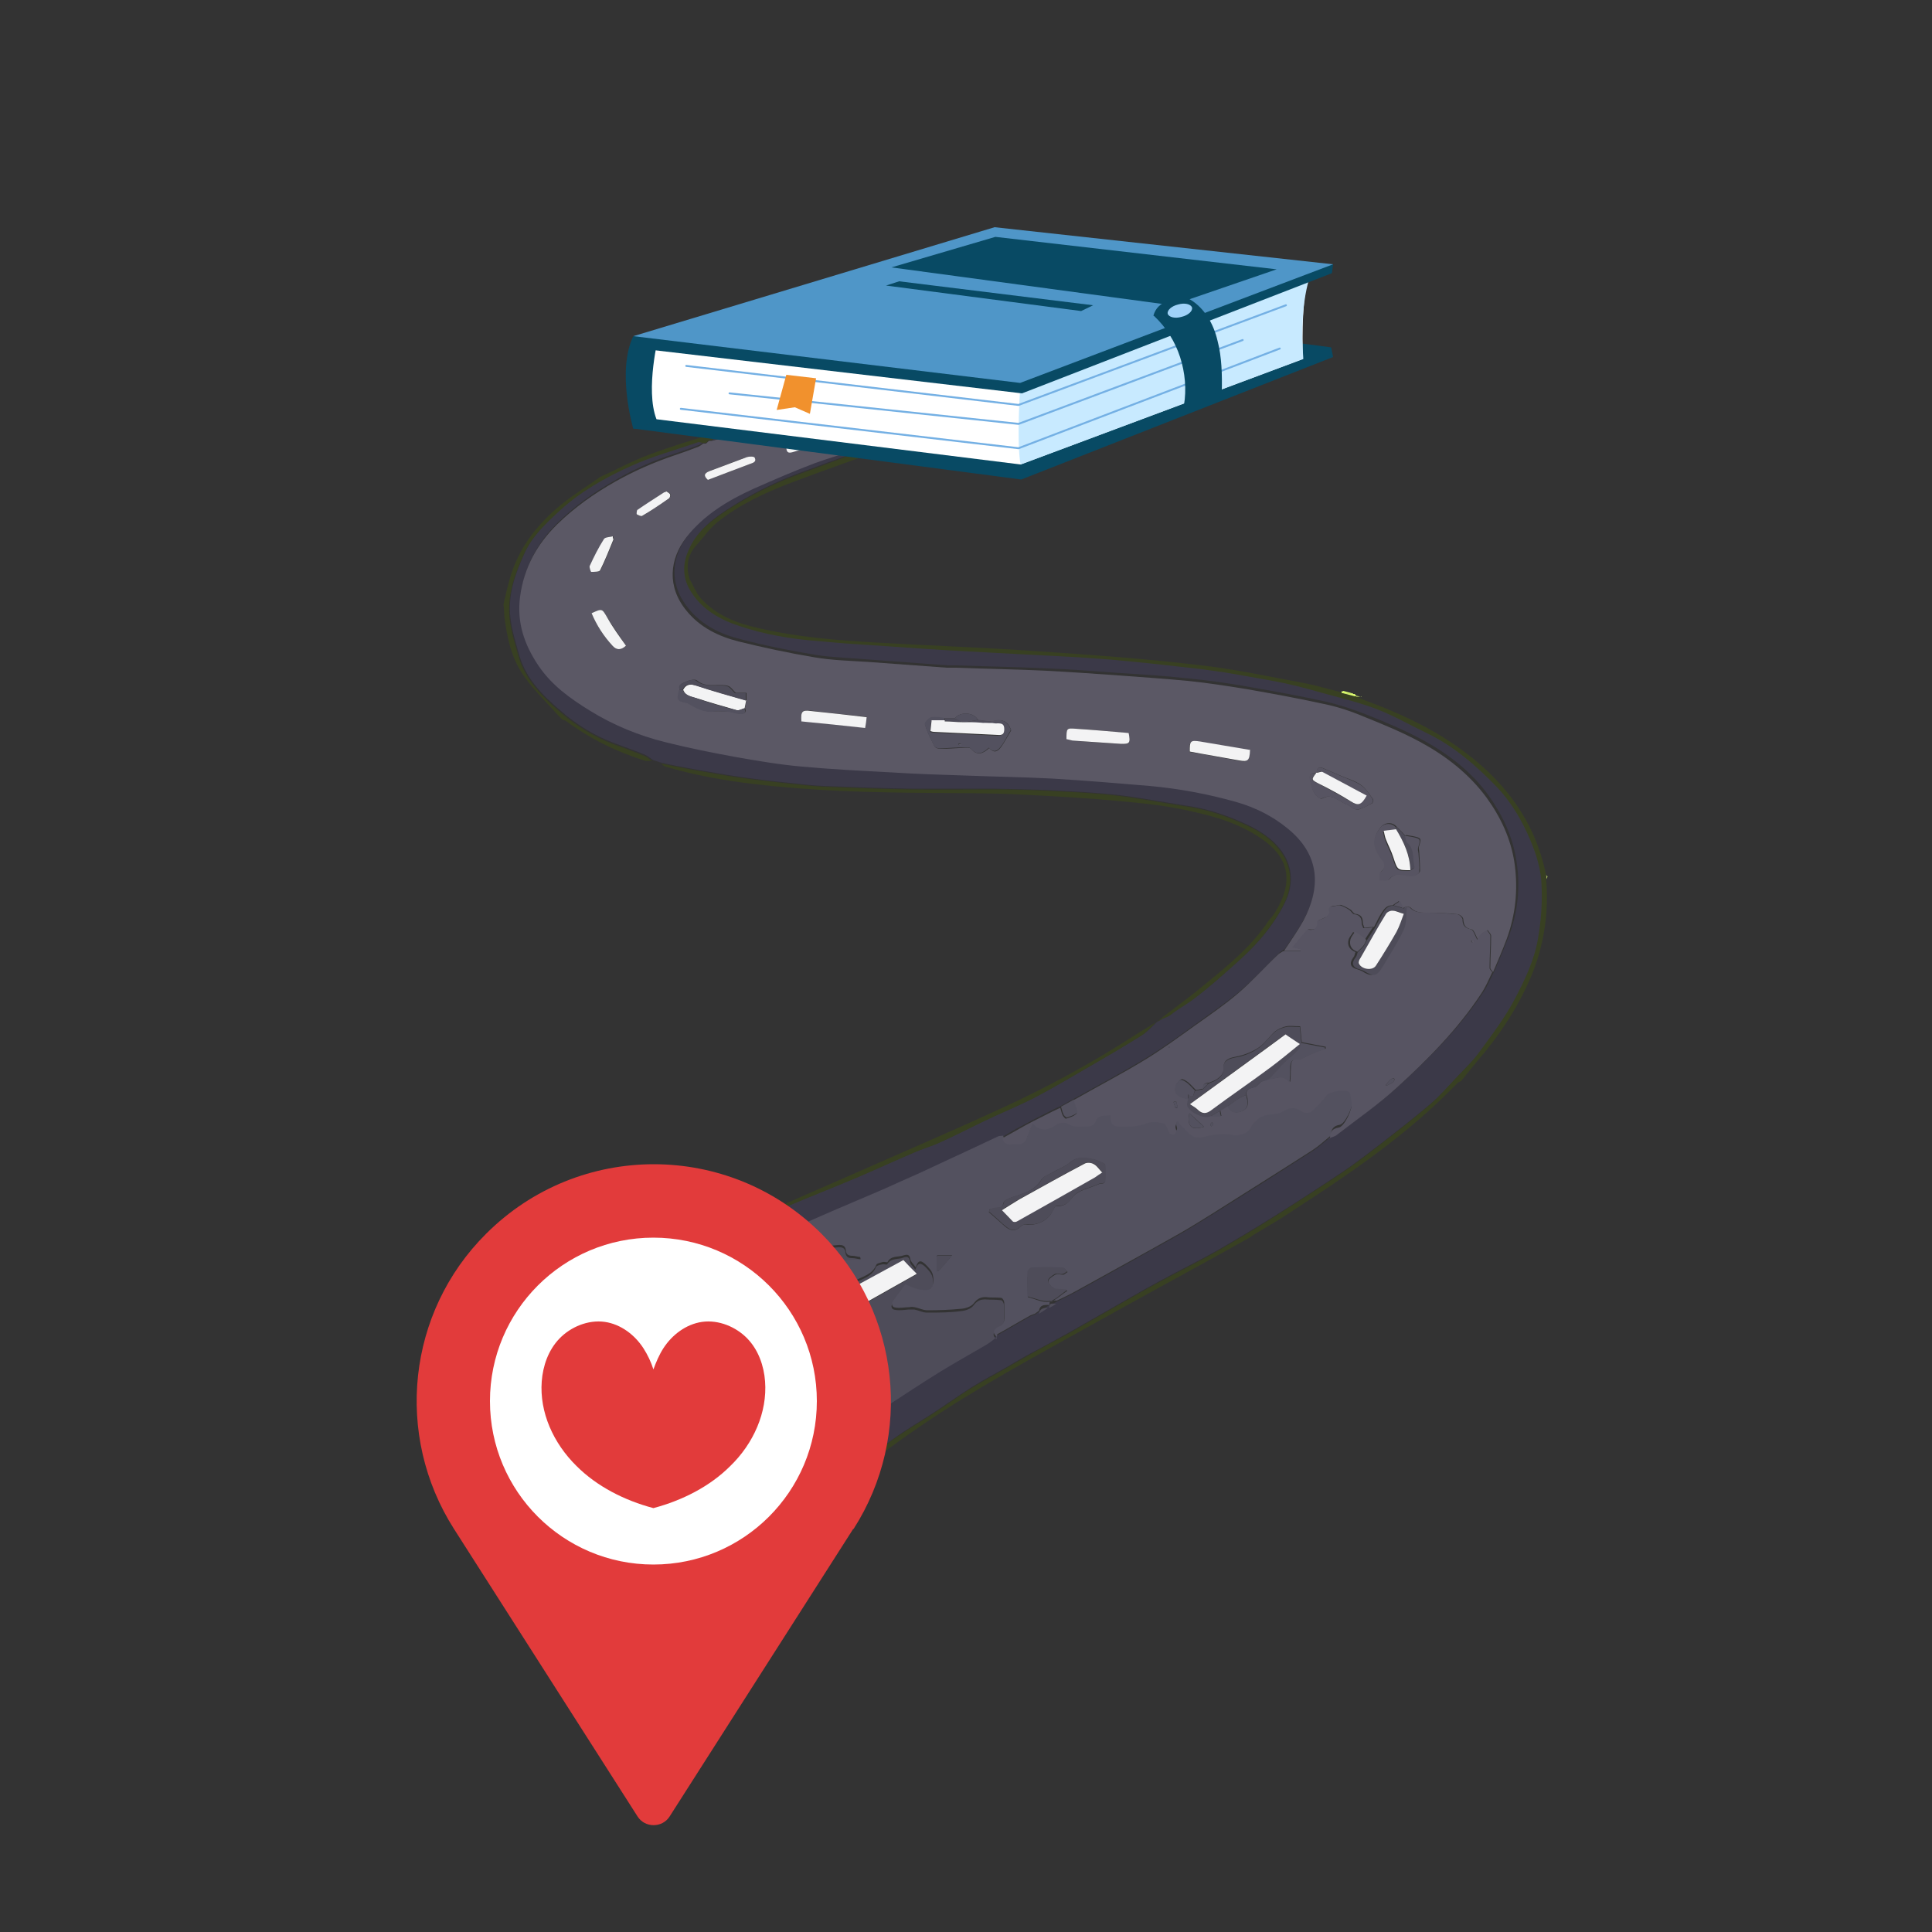 <?xml version="1.0" encoding="UTF-8"?>
<svg xmlns="http://www.w3.org/2000/svg" version="1.1" viewBox="0 0 500 500">
  <rect x="0" y="0" width="500" height="500" fill="#333333" stroke="none"/>
  <!-- Generator: Adobe Illustrator 29.7.1, SVG Export Plug-In . SVG Version: 2.1.1 Build 8)  -->
  <g isolation="isolate">
    <g id="OBJECTS">
      <g display="none">
        <rect x="582" y="98" width="232.9" height="150.1" transform="translate(-6 319.6) rotate(-25.7)" fill="#fff"/>
        <rect x="595.7" y="136.4" width="73.4" height="136.8" transform="translate(-26.3 294.1) rotate(-25.7)" fill="#3ed6d9"/>
        <rect x="727.9" y="72.9" width="73.4" height="136.8" transform="translate(14.3 345.1) rotate(-25.7)" fill="#3ed6d9"/>
        <rect x="661.8" y="104.6" width="73.4" height="136.8" transform="translate(-6 319.6) rotate(-25.7)" fill="#34c6c6"/>
        <g opacity=".4">
          <path d="M691,167.2s0,.6-1.3,1.1c-1.4.5-2.8,1.1-2.1,1.7.7.6,1.6,2.8,1.6,2.8,0,0,2.3-.7,2.5-.1,0,0,2-2,1.7-3-.3-1,.8-1.1.7-2.2-.1-1.2,1.2-2.3,2.2-2.9.9-.7,1.9-2.5,3.8-2.5,1.8,0,4.7,3,6.4,2.1,1.7-.9.3-2.4,1.1-2.7.8-.2,1.9,1.9,3.9.9,2-1,2.8.2,3.6,2.1.8,1.9,3.4,2,6.2,3.4,2.8,1.3,3.4,2.9,5,1.8,1.6-1.1,5.4-6.2,4.2-7.3-1.2-1.1-2.2,0-2.7-.8-.6-.8-.5,1.2-1.2,1.4-.6.2-4-1.5-3.7-1.8.4-.4,4.1.4,6.1-.4,2.1-.8,5-2.4,5-2.4,0,0,2.9.8,3.9,1.3,1,.5,6.1,4.5,7,4.7.9.2-1.1-4.6-.5-5.6.5-1,2-3.6,2.6-4.6.6-1,2.1-1.9,3.3-.6,1.2,1.3,4,1.7,5.1,3,1.1,1.2,5.6-1.7,5.6-3.7,0-2-.5-4.3.9-6.2,1.4-1.9,3.2-5.8,2.1-8.4-1.1-2.6,1.3-6.1,2.4-8.8,1.1-2.7,1.4-5.3,3.5-7.7,2.1-2.3,5.8-5.4,6-8.3.2-2.9,5.6-5.5,6.2-7.9.7-2.5.6-3.5-1.1-3.8-1.8-.3-11.1,3.3-14.9,4.2-3.8.9-5.9,1.6-7.2,2.3-1.3.7-4.7,3.8-6.9,3.9-2.2,0-9.5,2.8-10.8,3.4-1.3.6-7.1,0-8.2.6-1.1.5-8.5,5.6-11.1,10.3-2.6,4.7-5.3,4.4-6.8,6.4-1.5,2-7.2,5.8-8.4,7.2-1.3,1.4-4,2.1-5.2,2-1.2-.1-5.9,2.9-6.7,4.4-.9,1.5-6,8-5.6,9.2.4,1.2,3.2,1.8,3.3,2.6.1.8-1.9,2.1-1.9,3.2,0,1.1-.9,2.6-1.4,3.2-.5.5,1.5,1.2,1.6,2.3Z" fill="#fff"/>
          <path d="M682.9,162.4c-.9.5-.5,2.7.6,3,1.1.4,1.6-4.1-.6-3Z" fill="#fff"/>
          <path d="M683.8,159.1c-.6.8-1.2,1,0,1.4,1.3.4,2.2.4,2.4,2,.2,1.7.7,1.6,2.6.5,1.9-1.2.5-2.1-.8-2.3-1.3-.2-3.8-2.3-4.3-1.6Z" fill="#fff"/>
          <path d="M691.8,173.5s-1.3,1.8-1,3.5c.3,1.7-1.3,3.4-.8,5.4.5,2,1.6,4.5,4.9,5.3,3.3.8,4.9.5,7.1-1,2.1-1.4,3.7-2.4,5-2.4,1.4,0,2.1,1.5,3.5,2.3,1.4.8,5,2.3,5.2,3.8.1,1.5,1.8,3.3,4.4,5.3,2.6,2,4.4,4,5.6,3.8,1.2-.2,3.9-2.7,4.4-4.6.5-1.9.5-4.2.2-6.2-.3-1.9,2.4-4.6.1-6.7-2.2-2.1-2.6-2.8-1.5-5.5,1.1-2.6-.9-4.1-1.9-4.8-1.1-.7-5.2-1.4-6.7-2.2-1.5-.8-5.6-5.1-6.9-4.8-1.3.3-3.1,2-5,2.4-1.8.3-3.8,2.9-5.5,2.8-1.7,0-6.7,0-7.7.7-1,.7-3.4,2.8-3.4,2.8Z" fill="#fff"/>
          <path d="M659.4,205.8s1.2-3.2,3.7-3.8c2.5-.6,4.1-.7,6.4-1.2,2.4-.5,6.4.3,8.5.8,2.1.5,6.1-1,8.3-.5,2.2.5.8,1.8,1.8,4.2,1,2.4,0,5.3-1.6,7.4-1.6,2,.8,4.6-.5,7.1-1.3,2.5-4.2,5.7-4.2,7.9,0,2.3,1.1,6.7,4.6,6.7,3.4,0-1.3,3.7-5.7,1.8-4.4-1.9-3.4-7.7-4.3-9.8-1-2.1-3.6-8.3-5.4-9.3-1.8-1-7.4-1.7-9.1-3.8-1.7-2.1-3.3-5.8-2.4-7.5Z" fill="#fff"/>
          <path d="M657.2,205.8c.6-.6-3.7-2-4.7-1.4-1,.6-5.6,2.1-7.2.4-1.6-1.7-1.7-4.9,1.4-6.2,3.1-1.3,6.2-6.8,6.6-10.4.3-3.7,4.3-7.8,2.4-9.9-1.8-2.1-4.7-2.4-6.5-2.4-1.8,0-7-.2-7,.8,0,1,4.6,6.4,2,7.4-2.5,1-10.6.5-10.9-1.8-.3-2.3,1.9-4.3,2.9-5.4,1-1.1.7-2.8,1-4.6.3-1.8,3.3-2.1,4.4-1.3,1.1.8,1,2.6,3.8,2.7,2.9,0,3.9-3.3,2.4-4.5-1.5-1.3-5.3-1.7-7.8-1.8-2.4,0-5.9-.2-5.3-2,.6-1.8,4.5-2.5,7.3-3.6,2.8-1.1,4.6-1.3,7.2.6,2.6,1.8,5.6,5.9,8.9,6.4,3.3.5,2.8-2.9,3.5-4.9.7-2.1,4.3-4.3,5.6-6.5,1.4-2.2-1.6-6.5-1.6-7.9,0-1.4.9-5.8.2-6.6-.7-.8-9.6,2.7-12.2,3.6-2.6.9-8.8,5.7-11.3,7.5-2.5,1.8-9.5,1.6-12.8,4.2-3.3,2.7-6.4,5.8-6.3,8.1,0,2.3-5.6,4.1-9.7,7.6-4.1,3.5-1.5,9-3.3,10.7-1.8,1.6-12.4,4.7-14.6,6-2.2,1.3-4,3.5-3.9,5.5.2,2,3.7,6.2,8.1,4.6,4.4-1.7,6.1-5.3,9-5.3,3,0,10.8,1.6,13.8,6.2,3,4.6,10.4,3.8,14.4,4.7,4,.9,4.1,1.8,9.1,1.3,5-.6,9.6-.9,10.8-2.1Z" fill="#fff"/>
        </g>
      </g>
      <ellipse cx="766.2" cy="331.2" rx="184.6" ry="30.2" display="none" fill="#79bdd8"/>
      <g display="none">
        <g>
          <rect x="799.5" y="170.1" width="85.4" height="47.6" transform="translate(420.6 948.4) rotate(-73.8)" fill="#04b000"/>
          <rect x="805.4" y="176.1" width="74" height="37.3" transform="translate(420 949.2) rotate(-73.8)" fill="#6dbf2e"/>
          <rect x="788.3" y="178.5" width="85.4" height="24.2" transform="translate(415.7 935.2) rotate(-73.8)" fill="#04b000" mix-blend-mode="multiply" opacity=".2"/>
          <path d="M852.7,197.7c-1.5,5.1-7.1,8-12.4,6.4-5.4-1.6-8.5-7-7-12.1,1.5-5.1,7.1-8,12.4-6.4,5.4,1.6,8.5,7,7,12.1Z" fill="#04b000"/>
          <rect x="841.5" y="170.5" width="13.8" height="6.5" transform="translate(444.5 939.7) rotate(-73.8)" fill="#04b000"/>
          <rect x="829" y="213.5" width="13.8" height="6.5" transform="translate(394.2 958.7) rotate(-73.8)" fill="#04b000"/>
        </g>
        <g>
          <rect x="815.1" y="173" width="85.4" height="47.6" transform="translate(260.8 843.3) rotate(-60.2)" fill="#04b000"/>
          <rect x="820.8" y="179" width="74" height="37.3" transform="translate(260 843.8) rotate(-60.2)" fill="#6dbf2e"/>
          <rect x="804.9" y="178.9" width="85.4" height="24.2" transform="translate(260.7 831.6) rotate(-60.2)" fill="#04b000" mix-blend-mode="multiply" opacity=".2"/>
          <path d="M867.1,202.9c-2.6,4.6-8.7,6.1-13.6,3.3-4.9-2.8-6.6-8.8-4-13.4,2.6-4.6,8.7-6.1,13.6-3.3,4.9,2.8,6.6,8.8,4,13.4Z" fill="#04b000"/>
          <rect x="861.6" y="175.3" width="13.8" height="6.5" transform="translate(282 843.5) rotate(-60.2)" fill="#04b000"/>
          <rect x="839.4" y="214.2" width="13.8" height="6.5" transform="translate(237 843.8) rotate(-60.2)" fill="#04b000"/>
        </g>
        <g>
          <rect x="837.9" y="185.2" width="85.4" height="47.6" transform="translate(57.7 585.8) rotate(-38)" fill="#04b000"/>
          <rect x="843.3" y="191.1" width="74" height="37.3" transform="translate(57.1 585.8) rotate(-38)" fill="#6dbf2e"/>
          <rect x="830.7" y="187.7" width="85.4" height="24.2" transform="translate(61.8 579.4) rotate(-38)" fill="#04b000" mix-blend-mode="multiply" opacity=".2"/>
          <path d="M886.9,218.2c-4.2,3.3-10.4,2.4-13.8-2.1-3.4-4.4-2.8-10.6,1.4-13.9,4.2-3.3,10.4-2.4,13.8,2.1,3.4,4.4,2.8,10.6-1.4,13.9Z" fill="#04b000"/>
          <rect x="890.6" y="193" width="13.8" height="6.5" transform="translate(69.1 593.5) rotate(-38)" fill="#04b000"/>
          <rect x="855.3" y="220.5" width="13.8" height="6.5" transform="translate(44.7 577.5) rotate(-38)" fill="#04b000"/>
        </g>
      </g>
      <g display="none">
        <g>
          <g>
            <path d="M720.1,320.6c2.3,5.7-.5,12.2-6.2,14.5l-36.1,14.5c-5.7,2.3-12.2-.5-14.5-6.2l-31.1-77.4c-2.3-5.7.5-12.2,6.2-14.5l36.1-14.5c5.7-2.3,12.2.5,14.5,6.2l31.1,77.4Z" fill="#3b4043"/>
            <g>
              <rect x="652.8" y="252.2" width="42.8" height="72.4" transform="translate(-58.9 272.5) rotate(-21.9)" fill="#fff"/>
              <g>
                <polygon points="647.3 278.9 655 268.2 650 259.1 640.9 262.8 647.3 278.9" fill="#a8d676"/>
                <polygon points="648.6 282 657.8 269.9 664.7 275.5 664 287.4 651.8 290.1 648.6 282" fill="#9da09c"/>
                <polygon points="653 257.9 657.2 265.6 669.5 260.6 668.3 251.8 653 257.9" fill="#9da09c"/>
                <polygon points="659.4 267.6 670.5 263.1 676.7 268.1 666.9 273.6 659.4 267.6" fill="#a8d676"/>
                <polygon points="670.9 250.7 672.4 259.5 683.8 254.9 680.6 246.8 670.9 250.7" fill="#a8d676"/>
                <polygon points="673.4 262 678.8 267.3 690.2 270.8 684.8 257.4 673.4 262" fill="#9da09c"/>
                <polygon points="667.8 275.9 667.2 287.1 679.6 291.9 677.6 270.5 667.8 275.9" fill="#9da09c"/>
                <polygon points="665.3 290.8 653.2 293.4 658.6 307 667.6 306 665.3 290.8" fill="#a8d676"/>
                <polygon points="668 290.3 680.5 294.7 678.5 304.8 670.1 305.8 668 290.3" fill="#9da09c"/>
                <polygon points="679.9 270.1 682.6 291.3 694.1 280.4 691.5 273.9 679.9 270.1" fill="#a8d676"/>
                <polygon points="683 294.2 681.4 304.1 695.1 300.3 692 285.5 683 294.2" fill="#9da09c"/>
                <polygon points="693.5 284 695 282.6 701.1 297.9 697 299.5 693.5 284" fill="#a8d676"/>
                <polygon points="670.3 307.6 678.9 306.8 683.3 316.4 671.6 319.2 670.3 307.6" fill="#a8d676"/>
                <polygon points="668.3 307.7 659.5 309.3 664.7 322 669.6 320 668.3 307.7" fill="#9da09c"/>
                <polygon points="665.3 323.6 670.1 321.7 674.8 327.2 667.9 330 665.3 323.6" fill="#a8d676"/>
                <polygon points="671.8 321 676.3 326.6 686.7 322.4 684 318.1 671.8 321" fill="#9da09c"/>
                <polygon points="681.4 306.1 695.7 302.1 698.1 312 685.2 315.6 681.4 306.1" fill="#9da09c"/>
                <polygon points="685.9 317.5 688.4 321.7 700.8 316.8 698.5 313.4 685.9 317.5" fill="#a8d676"/>
                <polygon points="697.7 301.3 700 311.2 706.1 310.4 701.8 299.6 697.7 301.3" fill="#9da09c"/>
                <polygon points="700.2 313.3 702.1 316.2 707.6 314 706.7 311.8 700.2 313.3" fill="#9da09c"/>
              </g>
            </g>
          </g>
          <path d="M697.5,330.1c1.2,3.1-.3,6.6-3.3,7.8-3.1,1.2-6.6-.3-7.8-3.3-1.2-3.1.3-6.6,3.3-7.8,3.1-1.2,6.6.3,7.8,3.3Z" fill="#fff"/>
          <path d="M694.3,331.4c.5,1.3-.1,2.8-1.4,3.3-1.3.5-2.8-.1-3.3-1.4-.5-1.3.1-2.8,1.4-3.3,1.3-.5,2.8.1,3.3,1.4Z" fill="#3b4043"/>
        </g>
      </g>
      <g display="none">
        <path d="M903.2,237.7l-50-13.1c-1.8-.5-3.6.6-4.1,2.4l-18.9,72.1c-.5,1.8.6,3.6,2.4,4.1l50,13.1c3.4.9,6.8-1.1,7.7-4.5l17.4-66.3c.9-3.4-1.1-6.8-4.5-7.7Z" fill="#055a7f"/>
        <path d="M862.7,227.1l-9.5-2.5c-1.8-.5-3.6.6-4.1,2.4l-18.9,72.1c-.5,1.8.6,3.6,2.4,4.1l9.5,2.5,20.6-78.6Z" fill="#044362"/>
        <path d="M888.8,258.3c-.2-.5-.4-1-.6-1.4-1.6-3.2-4.5-5.8-8.2-7-.1,0-.3-.1-.4-.2-.2,0-.3,0-.5,0-3.8-.9-7.6-.3-10.7,1.6-.4.3-.9.6-1.3.9-2.3,1.8-4.1,4.3-5,7.3-.9,3-.7,6.1.4,8.8.2.5.4,1,.6,1.4,1.6,3.2,4.5,5.8,8.2,7,.1,0,.3.1.4.2.2,0,.3,0,.5,0,3.8.9,7.6.3,10.7-1.6.4-.3.9-.6,1.3-.9,2.3-1.8,4.1-4.3,5-7.3.9-3,.7-6.1-.3-8.8ZM887.8,265.9l-6.2-1.8c.5-1.9.8-3.9,1-5.6,1.6.2,3.1.2,4.4,0,0,0,.1,0,.2,0,.9,2.3,1.2,4.8.6,7.4ZM877.7,270.3c-1.2-.5-2.4-.9-3.7-1.3-1.3-.4-2.6-.7-3.9-.9.1-1.6.4-3.5.9-5.4l8.8,2.5c-.6,1.9-1.3,3.6-2.1,5.1ZM872.4,275.4c0,0-.2,0-.3,0,0,0-.2,0-.3,0-1.1-.6-1.8-2.6-1.8-5.5,1.1.2,2.3.5,3.5.8,1.2.3,2.3.7,3.4,1.2-1.6,2.4-3.2,3.8-4.4,3.7ZM871.4,261.2c.6-1.9,1.3-3.6,2.1-5.1,1.2.5,2.4.9,3.7,1.3,1.3.4,2.6.7,3.9.9-.1,1.6-.4,3.5-.9,5.4l-8.8-2.5ZM878.8,251.1c0,0,.2,0,.3,0,0,0,.2,0,.3,0,1.1.6,1.8,2.6,1.8,5.5-1.1-.2-2.3-.5-3.5-.8-1.2-.3-2.3-.7-3.4-1.2,1.6-2.4,3.2-3.8,4.4-3.7ZM886.5,257.1c-1.1,0-2.4,0-3.8,0,0-.6,0-1.3,0-1.9-.1-1-.3-1.9-.6-2.7,1.9,1.1,3.4,2.7,4.5,4.6ZM875.8,250.7c-.6.5-1.3,1.1-1.9,2-.4.5-.7,1-1.1,1.5-1.3-.6-2.4-1.3-3.3-2,1.9-1,4-1.6,6.2-1.5ZM868.2,253.1s0,0,.1.1c1.1.8,2.3,1.6,3.8,2.3-.8,1.6-1.6,3.4-2.2,5.3l-6.2-1.8c.9-2.4,2.4-4.5,4.4-5.9ZM863.4,260.5l6.2,1.8c-.5,1.9-.8,3.9-1,5.6-1.6-.2-3.1-.2-4.4,0,0,0-.1,0-.2,0-.9-2.3-1.2-4.8-.6-7.4ZM864.7,269.4c1.1,0,2.4,0,3.8,0,0,.6,0,1.3,0,1.9.1,1,.3,1.9.6,2.7-1.9-1.1-3.4-2.7-4.5-4.6ZM875.3,275.8c.6-.5,1.3-1.1,1.9-1.9.4-.5.7-1,1.1-1.5,1.3.6,2.4,1.3,3.3,2-1.9,1-4,1.6-6.2,1.5ZM883,273.4c0,0,0,0-.1-.1-1.1-.8-2.3-1.6-3.8-2.3.8-1.6,1.6-3.4,2.2-5.3l6.2,1.8c-.9,2.4-2.4,4.5-4.4,5.9Z" fill="#387a9a"/>
        <g>
          <path d="M857.3,281c-.1.5-.4.9-.8,1.1-.4.2-.9.2-1.5,0h-.4c0,0-.4,1.5-.4,1.5l-1.3-.3,1.3-4.9,1.7.4c.6.2,1,.4,1.3.8.2.3.3.8.2,1.3ZM854.9,281h.2c.2.1.4,0,.5,0s.2-.2.3-.4c0-.3,0-.5-.4-.6h-.3c0,0-.3,1-.3,1Z" fill="#387a9a"/>
          <path d="M860.2,285.2v-1s-1.6-.4-1.6-.4l-.5.8-1.4-.4,2.9-4.5,1.7.5.3,5.3-1.4-.4ZM860.2,283.1v-.9c0-.2,0-.4,0-.7,0-.3,0-.5,0-.6,0,.1-.1.3-.3.5-.1.2-.4.7-.8,1.4l1,.3Z" fill="#387a9a"/>
          <path d="M865.7,285.1c0,.3-.2.5-.4.7-.2.2-.5.3-.8.4-.3,0-.7,0-1.1,0-.3,0-.6-.2-.8-.3-.2-.1-.4-.2-.6-.4l.3-1.2c.2.2.5.4.7.5.3.1.5.2.7.3.2,0,.3,0,.5,0,.1,0,.2-.1.2-.2,0,0,0-.1,0-.2,0,0,0-.1-.1-.2,0,0-.3-.2-.6-.5-.3-.2-.5-.4-.6-.6-.1-.2-.2-.4-.2-.6,0-.2,0-.4,0-.7.1-.4.4-.8.8-.9.4-.2.9-.2,1.4,0,.5.1,1,.4,1.4.8l-.7.9c-.4-.3-.8-.5-1.1-.6-.2,0-.3,0-.4,0,0,0-.2.1-.2.2,0,0,0,.2,0,.3,0,.1.3.3.7.6.4.3.6.6.7.8.1.3.1.6,0,.9Z" fill="#387a9a"/>
          <path d="M869.6,286.1c0,.3-.2.5-.4.7-.2.2-.5.3-.8.4-.3,0-.7,0-1.1,0-.3,0-.6-.2-.8-.3-.2-.1-.4-.2-.6-.4l.3-1.2c.2.2.5.4.7.5.3.1.5.2.7.3.2,0,.3,0,.5,0,.1,0,.2-.1.2-.2,0,0,0-.1,0-.2,0,0,0-.1-.1-.2,0,0-.3-.2-.6-.5-.3-.2-.5-.4-.6-.6-.1-.2-.2-.4-.2-.6,0-.2,0-.4,0-.7.1-.4.4-.8.8-.9.4-.2.9-.2,1.4,0,.5.1,1,.4,1.4.8l-.7.9c-.4-.3-.8-.5-1.1-.6-.2,0-.3,0-.4,0,0,0-.2.1-.2.2,0,0,0,.2,0,.3,0,.1.3.3.7.6.4.3.6.6.7.8.1.3.1.6,0,.9Z" fill="#387a9a"/>
          <path d="M874.3,285.4c-.1.5-.4.9-.8,1.1-.4.2-.9.2-1.5,0h-.4c0,0-.4,1.5-.4,1.5l-1.3-.3,1.3-4.9,1.7.4c.6.2,1,.4,1.3.8.2.3.3.8.2,1.3ZM872,285.5h.2c.2.1.4,0,.5,0s.2-.2.3-.4c0-.3,0-.5-.4-.6h-.3c0,0-.3,1-.3,1Z" fill="#387a9a"/>
          <path d="M879.4,287.7c-.2.8-.6,1.4-1.1,1.7-.5.3-1.2.4-1.9.2-.8-.2-1.3-.6-1.6-1.1-.3-.5-.3-1.2-.1-2,.2-.8.6-1.4,1.1-1.7.5-.3,1.2-.4,1.9-.2.8.2,1.3.6,1.6,1.1.3.5.3,1.2.1,2ZM876.1,286.8c-.2.9,0,1.5.6,1.7.3,0,.6,0,.8-.1.2-.2.4-.5.5-1,.1-.5.1-.9,0-1.1-.1-.3-.3-.5-.6-.5-.7-.2-1.1.2-1.4,1.2Z" fill="#387a9a"/>
          <path d="M881.4,288.9l-.5,1.8-1.3-.3,1.3-4.9,1.6.4c1.3.3,1.9,1,1.6,2-.1.6-.5.9-1.2,1.1l.9,2.5-1.5-.4-.6-2h-.3ZM881.7,288h.2c.5.2.7,0,.8-.4,0-.3,0-.6-.5-.7h-.3c0,0-.3,1-.3,1Z" fill="#387a9a"/>
          <path d="M886.4,292.1l-1.3-.3,1-3.8-1.2-.3.3-1.1,3.7,1-.3,1.1-1.2-.3-1,3.8Z" fill="#387a9a"/>
        </g>
      </g>
      <path d="M667.1,197.8c-1.3,0-2.6,0-3.9,0v-1c1.3,0,2.6.1,4,0,.3,0,.7,0,1,0v1c-.4,0-.7,0-1.1,0ZM673.2,197.6v-1c1.6,0,3.2-.2,4.9-.4v1c-1.6.2-3.3.3-4.9.4ZM658.2,197.4c-1.7-.2-3.4-.4-5-.6v-1c1.8.2,3.4.4,5.1.6v1ZM683.2,196.5v-1c1.5-.2,3.1-.5,4.8-.9l.2,1c-1.6.3-3.3.6-4.9.9ZM648.2,195.9c-1.7-.3-3.3-.7-4.9-1.2l.3-1c1.6.4,3.2.8,4.8,1.1l-.2,1ZM693.1,194.6l-.2-1c1.4-.3,2.9-.7,4.3-1.1h.5c0-.1.3.8.3.8h-.5c-1.4.5-2.9.9-4.4,1.3ZM638.5,193.3c-1.6-.6-3.2-1.2-4.7-1.8l.4-.9c1.5.6,3,1.2,4.6,1.8l-.3.9ZM702.7,191.7l-.4-.9c1.5-.6,3-1.2,4.6-1.9l.4.9c-1.6.7-3.1,1.3-4.6,1.9ZM629.3,189.3c-1.5-.8-3-1.7-4.4-2.6l.5-.8c1.3.9,2.8,1.7,4.3,2.5l-.5.9ZM711.9,187.6l-.5-.9c1.4-.7,2.9-1.5,4.4-2.3l.5.9c-1.5.8-3,1.6-4.4,2.4ZM620.9,183.8c-1.3-1.1-2.6-2.3-3.7-3.5l.7-.7c1,1.2,2.2,2.3,3.5,3.4l-.6.8ZM720.7,182.8l-.5-.9c1.4-.8,2.8-1.7,4.3-2.6l.5.8c-1.4.9-2.9,1.8-4.3,2.6ZM729.2,177.5l-.5-.8c1.4-.9,2.8-1.8,4.2-2.7l.5.8c-1.4.9-2.8,1.8-4.2,2.7ZM614.2,176.2c-.3-.6-.7-1.2-.9-1.7-.5-1-.9-1.9-1.2-2.9l.9-.3c.3.9.7,1.9,1.1,2.8.3.6.6,1.1.9,1.7l-.9.5ZM737.6,172l-.5-.8c1.4-.9,2.8-1.8,4.2-2.7l.5.8c-1.4.9-2.8,1.8-4.2,2.7ZM746,166.6l-.5-.8c1.4-.9,2.8-1.8,4.3-2.6l.5.9c-1.4.9-2.8,1.8-4.2,2.6ZM611,166.5c0-.7,0-1.4,0-2,0-1,0-2.1.2-3.1h1c-.1,1.1-.2,2.1-.2,3.1s0,1.3,0,1.9h-1ZM754.5,161.4l-.5-.9c1.4-.8,2.9-1.7,4.3-2.5l.5.9c-1.5.8-2.9,1.6-4.3,2.5ZM613.3,156.8l-.9-.3c.6-1.5,1.3-3.1,2.2-4.6l.9.5c-.9,1.5-1.6,2.9-2.1,4.4ZM763.2,156.6l-.5-.9c1.5-.8,3-1.6,4.5-2.3l.4.9c-1.5.7-3,1.5-4.4,2.3ZM772.1,152.2l-.4-.9c1.5-.7,3.1-1.4,4.6-2l.4.9c-1.5.6-3,1.3-4.6,2ZM618.3,148.4l-.8-.6c1.9-2.3,3.5-3.6,3.5-3.7l.6.8s-1.6,1.3-3.4,3.6ZM781.3,148.3l-.4-.9c1.6-.6,3.2-1.2,4.7-1.7l.3.9c-1.6.5-3.1,1.1-4.7,1.7ZM874.7,145.9c-1.6,0-3.3-.1-5-.3v-1c1.8.2,3.4.3,5.1.3v1ZM879.7,145.9v-1c1.6,0,3.3-.2,4.9-.4v1c-1.5.2-3.2.4-4.9.5ZM790.8,145.2l-.3-1c1.6-.5,3.2-.9,4.8-1.3l.2,1c-1.6.4-3.2.8-4.8,1.3ZM864.7,145c-1.6-.3-3.3-.6-4.9-.9l.2-1c1.6.4,3.3.7,4.9.9l-.2,1ZM889.7,144.5l-.2-1c1.6-.4,3.2-.9,4.7-1.4l.3.9c-1.5.6-3.2,1-4.8,1.4ZM854.8,143c-1.6-.3-3.3-.6-4.9-.9l.2-1c1.6.3,3.3.6,4.9.9l-.2,1ZM800.4,142.8l-.2-1c1.6-.3,3.3-.6,4.9-.9l.2,1c-1.6.3-3.3.6-4.9.9ZM845,141.4c-1.7-.2-3.3-.4-5-.6v-1c1.7.2,3.4.4,5.1.6v1ZM810.2,141.1v-1c1.5-.2,3.2-.4,4.9-.5v1c-1.6.1-3.2.3-4.9.5ZM899.2,141l-.5-.9c1.5-.8,2.9-1.7,4.2-2.6l.6.8c-1.3,1-2.8,1.9-4.3,2.7ZM835.1,140.4c-1.7-.1-3.3-.2-5-.2v-1c1.7,0,3.4.1,5,.2v1ZM820.1,140.3v-1c1.6,0,3.3-.1,5-.1v1c-1.6,0-3.3,0-5,.1ZM907.3,135l-.7-.7c1.1-1.2,2.2-2.5,3.1-3.8l.8.6c-1,1.4-2,2.7-3.2,3.9ZM913,126.6l-.9-.4c.7-1.4,1.3-3,1.8-4.6l1,.3c-.5,1.6-1.1,3.2-1.8,4.7ZM916,117l-1-.2c.3-1.6.5-3.2.7-4.9h1c-.2,1.8-.4,3.5-.7,5.1ZM917,107h-1s0-.7,0-.7c0-1.4,0-2.9-.2-4.3h1c.1,1.4.2,2.9.2,4.3v.7ZM894.6,98.7v-1c1.5-.1,3.1-.4,4.7-.9l.3,1c-1.7.5-3.3.8-5,.9ZM889.5,98.6c-1.5-.2-3.2-.7-4.9-1.5l.4-.9c1.6.7,3.2,1.2,4.6,1.4v1ZM915.3,97.1c-.3-1.6-.6-3.3-.9-4.9l1-.2c.4,1.6.7,3.3,1,4.9l-1,.2ZM904.4,96.1l-.4-.9c1.5-.6,2.9-1.4,4.4-2.3l.5.9c-1.5.9-3,1.7-4.5,2.3ZM880.2,94.5c-1.4-1-2.7-2.1-3.9-3.3l.7-.7c1.2,1.2,2.5,2.2,3.8,3.2l-.6.8ZM913,90.9l-.6-.8c1.3-1,2.6-2.1,3.8-3.2l.7.7c-1.2,1.2-2.5,2.3-3.8,3.3ZM873,87.4c-1.1-1.4-1.9-2.9-2.6-4.4l.9-.4c.7,1.4,1.5,2.8,2.5,4.2l-.8.6ZM913,87.4c-.5-1.6-1.1-3.1-1.7-4.6l.9-.4c.6,1.5,1.2,3.1,1.8,4.7l-1,.3ZM920.4,84l-.7-.7c1.1-1.2,2.1-2.5,3.1-3.9l.8.6c-1,1.4-2.1,2.7-3.2,3.9ZM909.2,78.3l-.3-.6c-.6-1.2-1.4-2.3-2.4-3.5l.8-.6c1,1.2,1.8,2.4,2.5,3.6.1.2.2.4.3.6l-.9.5ZM868.8,78.2c-.1-.7-.2-1.4-.2-2.1,0-1,.1-2.1.4-3l1,.3c-.2.9-.3,1.8-.3,2.8s0,1.3.2,2l-1,.2ZM926.4,75.8l-.9-.5c.9-1.4,1.7-2.9,2.3-4.4l.9.4c-.7,1.5-1.5,3-2.4,4.5ZM903,70.8c-1.2-1.1-2.6-2-4-2.9l.5-.9c1.4.9,2.8,1.9,4.1,3l-.6.8ZM872.2,69.1l-.8-.6c.2-.3.5-.5.7-.8,1-1,2-1.8,3.1-2.6l.5.8c-1.1.7-2.1,1.5-3,2.4-.2.2-.5.5-.7.8ZM930.6,66.7l-.9-.3c.5-1.5.9-3.2,1.3-4.8l1,.2c-.3,1.7-.8,3.3-1.3,4.9ZM894.6,65.6c-1.5-.7-3.1-1.2-4.7-1.5l.2-1c1.6.4,3.2.9,4.8,1.6l-.4.9ZM880.3,64l-.2-1c1.5-.4,3.1-.6,4.7-.6h.4s0,1,0,1h-.3c-1.6,0-3.1.2-4.5.5ZM932.7,56.8h-1c.2-1.7.2-3.3.2-4.9h0c0-.1,1-.1,1-.1h0c0,1.8,0,3.4-.3,5ZM931.7,46.8c-.2-1.6-.4-3.3-.8-4.9l1-.2c.3,1.6.6,3.3.8,5h-1ZM929.7,37.2c-.5-1.6-1.1-3.1-1.7-4.6l.9-.4c.7,1.5,1.3,3.1,1.8,4.7l-1,.3ZM925.7,28.1c-.6-1-1.2-2-1.8-2.9l.8-.6c.7,1,1.3,2,1.9,3l-.9.5Z" display="none" fill="#fff"/>
      <path d="M215.7,386.8c-6.1-.6-12.3-1.1-18.4-1.8-9.6-1.1-19.2-2-28.7-3.6-14.4-2.5-28.8-5.4-43.2-8.3-4.2-.8-8.3-2-12.5-3.1.3-.6.5-1.3.9-1.8,3.6-4.5,7.2-8.9,11.8-12.3,4.8-3.6,9.6-7.4,14.5-11.1.5-.4,1.1-.6,1.6-.9,2.7-1.8,5.2-3.8,8-5.4,4.4-2.6,9-4.9,13.6-7.3,4.8-2.6,9.6-5.2,14.5-7.6,5.2-2.5,10.6-4.8,15.9-7.1,3.5-1.6,7-3.1,10.6-4.6,5.9-2.5,11.8-4.8,17.7-7.3,4.9-2.1,9.7-4.3,14.6-6.4,2.3-1,4.7-1.6,6.9-2.7,4-1.8,7.8-3.9,11.8-5.7,4.2-2,8.5-3.7,12.7-5.9,4.6-2.4,9.1-5.1,13.6-7.7,4.7-2.8,9.5-5.5,14.1-8.4,1.4-.9,2.5-2.2,3.7-3.3.6-.4,1.3-.7,1.9-1.1.6-.3,1.3-.5,1.8-.9,1.7-1.4,3.6-2.5,5.4-3.7,4.6-3.4,8.8-7.2,13-11,4.4-4,8.2-8.6,10.9-13.9,2.1-4.1,2.3-8.3.2-12.2-2.1-3.8-5.7-6.3-9.6-8.2-5.1-2.4-10.3-4.2-15.9-5-6-.9-12-2.1-18-2.8-5.6-.6-11.3-.9-17-1.2-5.1-.2-10.2-.3-15.3-.4-7,0-13.9,0-20.9,0-7.6-.1-15.2-.4-22.8-.7-2.9-.1-5.8-.5-8.7-.8-4.2-.4-8.3-.9-12.5-1.5-4.2-.6-8.4-1.4-12.6-2.1-2.7-.5-5.4-1-8.1-1.6-.7-.2-1.5-.5-2.2-.7-.7-.5-1.4-1.1-2.1-1.4-2.7-1.1-5.5-2.1-8.2-3.1-5-1.9-9.5-4.7-13.4-8.1-4.7-4-9.1-8.3-10.9-14.5-.9-3.2-1.9-6.4-2.3-9.7-.7-5.9,1.2-11.3,3.6-16.6,2-4.6,5.7-8,9.2-11.3,5.4-5,11.9-8.7,18.6-11.7,5.5-2.5,11.4-4.1,17.2-6.1.4-.2,1,0,1.5.1-.4.3-.8.6-1.2.8-2.1.8-4.2,1.6-6.4,2.3-5.3,1.7-10.3,3.9-15.1,6.7-5.5,3.1-10.6,6.7-15.1,11.1-5.2,5.1-8.6,11.2-9.6,18.7-.9,6.8,1.1,12.4,4.7,17.8,3.4,5.2,8.3,8.7,13.5,11.8,6.1,3.7,12.7,6.3,19.5,8.1,5.9,1.5,11.9,2.7,18,3.8,5.7,1,11.5,1.9,17.3,2.5,7.7.7,15.5,1.1,23.2,1.5,6.3.3,12.6.5,18.8.8,7.6.3,15.2.4,22.8.8,8.4.5,16.7,1.1,25.1,1.9,7.7.7,15.2,2.1,22.6,4.2,4.8,1.3,9.2,3.6,13,6.7,8.5,6.9,8.8,15.3,4.2,24-1.4,2.7-3.3,5.2-5,7.8-.4.3-.9.5-1.2.8-3.4,3.3-6.7,6.9-10.3,10-3.5,3-7.4,5.6-11.1,8.3-4.2,3-8.4,6.1-12.8,8.8-6.2,3.8-12.6,7.2-18.9,10.7-1.1.6-2.2,1.2-3.4,1.9-1.3.6-2.6,1.2-3.9,1.9-2.2,1.1-4.3,2.2-6.5,3.4-1.6.8-3.1,1.7-4.6,2.6-.4,0-.9,0-1.3.2-4.6,2.1-9.2,4.3-13.7,6.4-3.9,1.8-7.7,3.6-11.6,5.3-4.4,1.9-8.8,3.7-13.1,5.7-6.3,2.8-12.7,5.6-19,8.4-3.8,1.7-7.5,3.6-11.2,5.3-2.4,1.1-4.8,2-7.2,3-.3.2-.5.5-.8.7-.6.4-1.2.8-1.9,1.1-.8.4-1.5.7-2.3,1.1-.4.1-.7.3-1.1.4-1.4.6-2.8,1.2-4.2,1.9-2.8,1.5-5.6,3-8.3,4.5-3.1,1.7-6.2,3.3-9.2,5.2-3.6,2.2-7,4.6-10.5,7-2.9,2-5.8,3.9-8.5,6-3.2,2.5-6.2,5.3-9.2,8-1.9,1.7-3.6,3.4-5.4,5.1-.3.3-.4.8-.6,1.2,1.1.2,1.9.4,2.8.6,2.5.5,5,1,7.5,1.5,2.7.5,5.3,1,8,1.7,2,.5,3.9,1.3,5.9,1.6,6.5,1.2,13,2.3,19.5,3.3,3.8.6,7.6,1.1,11.3,1.6,3.3.4,6.6.8,9.9,1.3,3.1.5,6.2,1.2,9.3,1.6,2.3.3,4.8-.1,7,.5,2.7.8,3.9-.3,5.5-2.2,2.8-3.2,6.1-6,9.2-8.9,1.8-1.7,3.8-3.2,5.8-4.7,3-2.2,6.2-4.3,9.3-6.3,4-2.6,8-5.2,12-7.7,3.9-2.4,7.9-4.6,11.8-6.9,1-.6,1.8-1.3,2.7-2,2.9-1.6,5.7-3.3,8.6-4.9.4-.1.7-.3,1.1-.4.4-.3.7-.5,1.1-.8.8-.5,1.5-1,2.3-1.5h.2s.2,0,.2,0c.6-.4,1.3-.8,1.9-1.1,1.7-.8,3.3-1.6,5-2.5,4.7-2.6,9.4-5.2,14.1-7.8,4.2-2.4,8.5-4.7,12.7-7.1,3-1.7,5.9-3.6,8.9-5.4,8.5-5.3,17-10.7,25.4-16.1,1.7-1.1,3.2-2.5,4.8-3.8.7-.3,1.6-.5,2.2-1,5.3-4.1,10.8-7.9,15.7-12.4,8-7.3,15.6-15,21.6-24.1,1.1-1.7,1.9-3.7,2.9-5.6,1.2-2.8,2.4-5.7,3.5-8.5,2.4-6.3,3.1-12.7,2.1-19.4-.9-6.4-3.6-12.1-7.3-17.3-4.4-6.1-10.4-10.7-17-14.3-4.8-2.6-9.8-4.7-14.9-6.7-3.3-1.3-6.7-2.4-10.1-3.2-6.7-1.5-13.5-2.7-20.3-3.9-5-.9-10-1.6-15.1-2.1-6.4-.7-12.7-1.1-19.1-1.5-5.8-.4-11.5-.9-17.3-1.1-7.9-.4-15.8-.5-23.7-.8-.7,0-1.5,0-2.2,0-6.8-.5-13.6-1-20.4-1.5-4.6-.4-9.3-.5-13.9-1.2-6.6-1.1-13.2-2.4-19.6-4.1-5.2-1.3-9.9-3.6-13.4-7.9-5.2-6.3-4.5-13.4-.1-19,4.5-5.8,10.7-9.6,17.4-12.6,5.2-2.3,10.5-4.6,15.8-6.6,3.7-1.4,7.6-2.5,11.5-3.7-.5.5-.9,1.2-1.5,1.4-2.6,1.1-5.2,2-7.7,2.9-3.9,1.5-7.9,2.8-11.7,4.5-4.5,2-8.8,4.3-13,7-4.3,2.7-8.2,5.7-10.2,10.5-1.4,3.4-1.6,6.9.3,10.2,2.9,5,7.6,7.6,12.8,9.4,6.6,2.2,13.4,3.4,20.4,3.9,3.3.2,6.6.5,9.8.8,7.4.5,14.7,1,22.1,1.5,4.3.3,8.6.5,12.8.7,7.6.4,15.1.8,22.7,1.2,2.8.1,5.5.3,8.3.6,4.4.4,8.8.9,13.1,1.3,3.3.3,6.5.7,9.8,1.1,2.8.3,5.5.7,8.3,1.2,4.5.7,8.9,1.5,13.3,2.4,2.8.6,5.6,1.3,8.4,2.1,5.2,1.5,10.6,2.7,15.7,4.6,4.6,1.7,8.8,4.2,13.2,6.3,7.1,3.4,12.9,8.5,18.3,14.1,3.3,3.4,5.7,7.4,7.7,11.7,1.9,4,3.5,8.2,3.7,12.6.3,5,0,10-.9,15-1,5.5-3.4,10.5-5.9,15.3-2.6,4.9-6,9.4-9.2,13.8-1.8,2.5-4.1,4.6-6.2,6.9-2.2,2.4-4.4,4.9-6.9,7-4.1,3.5-8.4,6.8-12.6,10.1-3.3,2.5-6.6,5.1-10,7.4-6,4-12.1,8-18.2,11.8-4.8,3-9.6,5.9-14.5,8.7-5.1,2.9-10.3,5.4-15.4,8.2-4.8,2.6-9.5,5.4-14.3,8.1-2.8,1.6-5.6,3.2-8.4,4.8-3.4,1.9-6.7,3.7-10.1,5.5-2.1,1.1-4.1,2.3-6.1,3.5-3.2,1.8-6.4,3.5-9.4,5.4-3.3,2.1-6.5,4.4-9.7,6.5-3.7,2.4-7.5,4.6-11,7.2-3.1,2.3-6,4.8-8.8,7.4-2,1.9-3.8,4-5.7,6Z" fill="#3b3948"/>
      <path d="M323.9,320c-4.1,2.3-8.2,4.6-12.4,6.9-10,5.5-20.1,11-30.1,16.6-14.5,8.1-29.2,16-42.9,25.4-7.5,5.1-14.8,10.4-21.1,17-.2.2-.4.5-.6.7-.4,0-.8,0-1.2.1,1.9-2,3.7-4.2,5.7-6,2.8-2.6,5.7-5.2,8.8-7.4,3.5-2.6,7.3-4.8,11-7.2,3.3-2.1,6.4-4.4,9.7-6.5,3.1-1.9,6.3-3.6,9.4-5.4,2-1.2,4.1-2.3,6.1-3.5,3.4-1.9,6.7-3.7,10.1-5.5,2.8-1.6,5.6-3.2,8.4-4.8,4.8-2.7,9.5-5.5,14.3-8.1,5.1-2.8,10.4-5.4,15.4-8.2,4.9-2.8,9.7-5.7,14.5-8.7,6.1-3.9,12.2-7.8,18.2-11.8,3.4-2.3,6.7-4.8,10-7.4,4.3-3.3,8.5-6.6,12.6-10.1,2.5-2.1,4.6-4.6,6.9-7,2.1-2.2,4.4-4.4,6.2-6.9,3.3-4.5,6.7-9,9.2-13.8,2.5-4.8,4.9-9.7,5.9-15.3.9-5,1.2-10,.9-15-.3-4.4-1.9-8.6-3.7-12.6-2-4.3-4.5-8.3-7.7-11.7-5.4-5.6-11.2-10.7-18.3-14.1-4.4-2.1-8.7-4.6-13.2-6.3-5.1-1.9-10.4-3.1-15.7-4.6-2.8-.8-5.6-1.5-8.4-2.1-4.4-.9-8.9-1.6-13.3-2.4-2.7-.5-5.5-.8-8.3-1.2-3.3-.4-6.5-.7-9.8-1.1-4.4-.5-8.8-.9-13.1-1.3-2.8-.2-5.5-.4-8.3-.6-7.6-.4-15.1-.8-22.7-1.2-4.3-.2-8.6-.5-12.8-.7-7.4-.5-14.7-1-22.1-1.5-3.3-.2-6.6-.5-9.8-.8-7-.5-13.8-1.7-20.4-3.9-5.1-1.7-9.9-4.4-12.8-9.4-1.9-3.3-1.8-6.9-.3-10.2,2-4.8,5.9-7.7,10.2-10.5,4.2-2.7,8.5-5,13-7,3.8-1.7,7.8-3,11.7-4.5,2.6-1,5.2-1.9,7.7-2.9.6-.2,1-1,1.5-1.4.4,0,.7,0,1.1,0,.4,0,.7,0,1.1-.1,1.9-.2,3.6-1.2,5.6-1.5,1.1-.1,2.1-1.1,3.1-1.7,1-.3,2-.6,3-.9,2.2-.7,4.3-1.4,6.5-2,0,.2-.1.5-.2.7-2.7,1.2-5.4,2.6-8.2,3.6-9.8,3.6-19.7,7-29.5,10.7-6.8,2.6-13.5,5.7-19.2,10.3-1.9,1.5-3.4,3.7-5.1,5.6-2.4,2.5-3.1,5.5-2.1,8.8,0,.2.2.5.3.7.9,1.6,1.6,3.4,2.8,4.7,3.9,4.2,9.1,6.3,14.6,7.5,10.1,2.4,20.4,3.2,30.8,3.8,14.1.8,28.3,1.3,42.4,2.3,13.6.9,27.3,1.9,40.8,3.5,9.2,1,18.3,3,27.5,4.7,3.2.6,6.4,1.6,9.6,2.4.1,0,.3,0,.4.1h0c1,.3,2,.6,3,.8.1,0,.3,0,.4,0,0,0,0-.1,0-.1,0,0,0,.1,0,.2.7.3,1.4.7,2.1,1,8.5,3.1,16.6,6.8,24,12,11.7,8.2,20.1,18.8,23,33.2,0,.4,0,.8,0,1.1,0,.3,0,.5.1.8.6,8.4-.7,16.5-3.9,24.3-3.4,8-8.1,15.2-13.8,21.8-1.5,1.8-2.9,3.6-4.4,5.4h0c-.4.2-.8.3-1,.6-11.2,11.6-24.2,20.9-37.6,29.7-2.7,1.8-5.4,3.5-8.1,5.3h0c-2.5,1.5-5,3-7.5,4.5h0Z" fill="#384022"/>
      <path d="M112,369.6c.1-.5.2-.9.3-1.4,0,0,0,0,0,0,1.1-1.4,2.2-2.8,3.3-4.2h0c.3-.2.6-.4.9-.7,5.6-6.3,12.1-11.6,19-16.6,11.2-8.1,23.1-15,35.6-20.8,15.2-7.1,30.6-13.7,45.9-20.4,14-6.2,28.1-12.2,42-18.6,11.8-5.4,23.2-11.6,34.1-18.6,2-1.3,4-2.5,6-3.7h0c-1.2,1.2-2.3,2.5-3.7,3.4-4.6,2.9-9.4,5.7-14.1,8.4-4.5,2.6-9,5.3-13.6,7.7-4.1,2.1-8.5,3.9-12.7,5.9-3.9,1.9-7.8,3.9-11.8,5.7-2.2,1-4.7,1.7-6.9,2.7-4.9,2.1-9.7,4.3-14.6,6.4-5.9,2.5-11.8,4.8-17.7,7.3-3.5,1.5-7,3.1-10.6,4.6-5.3,2.3-10.7,4.6-15.9,7.1-4.9,2.4-9.6,5.1-14.5,7.6-4.5,2.4-9.1,4.7-13.6,7.3-2.8,1.6-5.3,3.6-8,5.4-.5.3-1.1.6-1.6.9-4.8,3.7-9.6,7.4-14.5,11.1-4.6,3.5-8.2,7.9-11.8,12.3-.4.5-.6,1.2-.9,1.8-.3-.2-.6-.3-.9-.5Z" fill="#384022"/>
      <path d="M210.4,93.4c0-.2,0-.5,0-.7.6-.6,1.2-1.3,1.8-1.9-.6.9-1.2,1.8-1.8,2.6Z" fill="#a4c63a"/>
      <path d="M400.1,226.4c.1.1.2.3.4.4,0,.2-.2.5-.3.7,0-.4,0-.8,0-1.1Z" fill="#a6bd5e"/>
      <path d="M242.7,109.9c-2.2.7-4.3,1.4-6.5,2-1,.3-2,.6-3,.9-3.5-.2-6.4,2-9.6,2.9-.1,0-.1.3-.2.5-.4,0-.7,0-1.1,0-3.8,1.2-7.7,2.3-11.5,3.7-5.3,2-10.6,4.3-15.8,6.6-6.6,3-12.9,6.8-17.4,12.6-4.3,5.6-5.1,12.7.1,19,3.5,4.3,8.3,6.6,13.4,7.9,6.5,1.6,13,3,19.6,4.1,4.6.8,9.3.9,13.9,1.2,6.8.5,13.6,1,20.4,1.5.7,0,1.5,0,2.2,0,7.9.3,15.8.4,23.7.8,5.8.3,11.5.7,17.3,1.1,6.4.5,12.8.9,19.1,1.5,5,.5,10.1,1.3,15.1,2.1,6.8,1.2,13.5,2.4,20.3,3.9,3.4.7,6.8,1.8,10.1,3.2,5,2,10.1,4.1,14.9,6.7,6.6,3.6,12.5,8.2,17,14.3,3.7,5.1,6.4,10.8,7.3,17.3.9,6.7.2,13.1-2.1,19.4-1.1,2.9-2.3,5.7-3.5,8.5-.2-.4-.7-.7-.7-1.1,0-2.8.2-5.5.2-8.3,0-.5-.6-1-.9-1.5-.6.4-1.2.7-1.7,1.2-.4.4-.6,1-.8,1.3-.6-1.1-1-2.6-1.7-2.7-1.6-.3-2-1.1-2.1-2.6,0-.5-.8-1.2-1.4-1.3-2.4-.3-4.8-.3-7.3-.4-1.7,0-3.5.2-4.9-1.3-.3-.3-.9-.2-1.4-.2-.2.1-.5.2-.7.4-.3-.6-.7-1.2-1-1.9-.5.4-1.1.7-1.6,1.1-1.6-.1-2.3,1.1-3,2.2-.7,1.1-1.2,2.3-1.8,3.4-.8,0-1.6.1-2.5.2-.1-.4-.4-.9-.4-1.3,0-1.3-.4-2.1-1.9-2.3-.5,0-.8-.8-1.3-1.1-.8-.5-1.6-.9-2.4-1.2-.5-.1-1.1.2-1.6.2-1,0-1.6.3-1.2,1.5,0,.3-.4,1-.7,1.2-.7.4-1.5.7-2.4,1.1.1,1.5-.4,2.6-2.3,2.3-.2,0-.4,0-.5.2-1.2,1.4-2.4,2.8-3.7,4.4.9.2,1.5.4,2.2.5,0,.2,0,.3,0,.5h-4.6c1.7-2.6,3.5-5.1,5-7.8,4.6-8.7,4.4-17.1-4.2-24-3.8-3.1-8.2-5.3-13-6.7-7.4-2.1-14.9-3.5-22.6-4.2-8.3-.7-16.7-1.4-25.1-1.9-7.6-.4-15.2-.5-22.8-.8-6.3-.2-12.6-.4-18.8-.8-7.7-.4-15.5-.8-23.2-1.5-5.8-.5-11.6-1.5-17.3-2.5-6-1.1-12-2.3-18-3.8-6.9-1.7-13.5-4.4-19.5-8.1-5.2-3.2-10-6.6-13.5-11.8-3.6-5.4-5.6-11.1-4.7-17.8,1-7.5,4.4-13.6,9.6-18.7,4.5-4.4,9.6-8,15.1-11.1,4.8-2.7,9.8-4.9,15.1-6.7,2.1-.7,4.3-1.5,6.4-2.3.4-.2.8-.5,1.2-.8.2,0,.5,0,.7,0,.3-.2.5-.5.8-.7.2,0,.5,0,.7,0,2.5-.6,5-1.3,7.5-1.9.4,0,.7,0,1.1,0,.3-.1.5-.2.8-.3.9-.1,1.7-.3,2.6-.4,1.8-.4,3.6-.8,5.4-1.1,2.3-.4,4.5-.7,6.8-.9,7.6-.6,15.2-1.2,22.7-1.7.5,0,1,.6,1.4.9-2.1.6-4.1,1.2-6.2,1.7,0,.3.2.7.3,1,2.4-.5,4.8-1,7.1-1.5,0,0,0-.8-.1-1.2.4-.3.8-.9,1.2-.9,1.5,0,3,0,4.5.1,1.7,0,3.4,0,5.1.1,0,.6-.2,1.3-.3,1.9-.5,0-.9,0-1.4,0ZM253.1,186.3c-1.1-2-4.6-2.2-6-.4-.9,0-1.7,0-2.6,0-1.1,0-2.3-.4-3.4-.2-.7.2-1.8,1.4-1.7,1.8.6,2,1.5,3.8,2.5,5.7.2.4,1,.6,1.5.6,2.2,0,4.3-.2,6.5-.3.5,0,1.2,0,1.4.3,1.7,2,3.3,1.1,4.7-.2,1.1,1.2,2,1.2,3.1-.3,1-1.4,1.8-3,2.6-4.3-1-2.8-2.9-3-5.1-2.2-1.1-.1-2.2-.3-3.4-.4ZM363.7,216.3c-.2-.3-.5-.5-.7-.8-.5-.5-1-1-1.5-1.5-1.2-1.4-2.9-1.1-3.8-.3-1.1,1-1.9,2.7-1.9,4.1,0,1.4.9,3.1,1.8,4.3,1.1,1.4,1.2,2.2-.1,3.4-.4.4-.2,1.5-.3,2.2.8,0,2.1.3,2.4-.2,1.2-1.5,2.6-1.3,4.2-1.1.8.1,1.6.3,2.4.1.5-.1,1.3-.7,1.3-1.1,0-1.6-.1-3.2-.2-4.8,0-.5-.2-1-.1-1.4.7-2.3.7-2.3-1.5-2.8-.6-.1-1.2-.2-1.8-.3h0ZM175.9,178.4c-.7,2.7-.5,3,2.2,3.5.2,0,.3.2.5.3,1.9,1.1,3.8,2.1,6.1,1.9,1.3-.1,2.6,0,3.9,0,1.1.1,2.1.6,3.2.6.9,0,1.5-.4,1-1.5.1-.7.3-1.4.4-2v-1.9h-2.8c-.8-.8-1.3-1.6-2-1.8-.9-.3-1.9-.2-2.9-.2-1.8,0-3.5.2-5.1-1.2-.5-.4-2-.1-2.8.3-.6.4-2.2.5-1.5,2ZM340.6,200.1c-1.6-.2-1.8.6-1.5,1.9.3,1.1.5,2.3,1.1,3.3.4.7,1.6,1.6,1.9,1.4,2.7-1.6,4.4.8,6.5,1.5,1.1.4,1.9,1.7,3.3,1.2,1.1-.4,2.2-1,3.2-1.5.2-.1.4-.8.3-1-1-1.3-1.9-2.8-3.1-3.7-1.5-1.1-3.3-1.6-5-2.3-1.6-.7-3.3-1.4-4.9-2.1-1.1-.4-1.7,0-1.6,1.2h-.1s0,0,0,0ZM224.3,185.5c-5-.5-9.8-1-14.5-1.6-2.2-.2-2.6.1-2.4,2.7,5.4.6,10.9,1.1,16.5,1.7.1-1.1.2-1.9.4-2.9ZM276,191.3c.7.1,1.4.3,2.1.4,4,.3,8,.6,11.9.8,2.4.2,2.6-.2,2.1-2.8-4.6-.4-9.1-.8-13.7-1.1-2.4-.2-2.4,0-2.4,2.7ZM323.5,194.2c-4.3-.7-8.6-1.5-13-2.2-2.5-.4-2.7-.1-2.7,2.6,4.3.7,8.6,1.5,12.8,2.3,2.2.4,2.7,0,2.8-2.6ZM162,167.1c-1.6-2.5-3.3-4.8-4.8-7.2-1.4-2.4-1.3-2.5-4.1-1.2,1.3,3.1,3.1,5.9,5.4,8.4q1.6,1.8,3.5,0ZM183.2,124.2c3.7-1.4,7.3-2.8,10.8-4.1.8-.3,1.9-.5,1.3-1.7-.2-.3-1.4-.3-2-.1-3.2,1.1-6.4,2.4-9.6,3.6-1.6.6-1.6,1.3-.5,2.3ZM158.8,139.5c0-.2,0-.4-.1-.7-.8.2-2,.2-2.3.7-1.4,2.2-2.6,4.6-3.7,7-.2.4.2,1.4.4,1.5.8,0,2.1,0,2.3-.4,1.3-2.6,2.4-5.4,3.5-8.1ZM172.5,127.2c-.3,0-.4.1-.5.2-2.3,1.5-4.7,3-7,4.6-.2.1-.3,1-.1,1.1.4.3,1.1.6,1.4.4,2.3-1.4,4.6-3,6.9-4.5.2-.2.4-.8.3-1.1-.1-.3-.6-.5-.9-.7ZM203.6,115.5c0,1.4.4,1.9,1.7,1.4,2.2-.7,4.5-1.2,6.8-1.9.5-.2,1-.6,1.5-1-.7-.3-1.4-.8-1.9-.7-2.6.6-5.3,1.4-8,2.1Z" fill="#5b5865"/>
      <path d="M258,346c-.9.7-1.7,1.4-2.7,2-3.9,2.3-7.9,4.5-11.8,6.9-4.1,2.5-8,5.1-12,7.7-3.1,2.1-6.3,4.1-9.3,6.3-2,1.4-4,3-5.8,4.7-3.2,2.9-6.4,5.7-9.2,8.9-1.6,1.9-2.8,2.9-5.5,2.2-2.2-.6-4.7-.2-7-.5-3.1-.4-6.2-1.1-9.3-1.6-3.3-.5-6.6-.9-9.9-1.3-3.8-.5-7.6-1-11.3-1.6-6.5-1.1-13-2.2-19.5-3.3-2-.4-3.9-1.2-5.9-1.6-2.6-.6-5.3-1.1-8-1.7-2.5-.5-5-1-7.5-1.5-.8-.2-1.7-.4-2.8-.6.2-.5.3-.9.6-1.2,1.8-1.7,3.6-3.5,5.4-5.1,3-2.7,6.1-5.5,9.2-8,2.7-2.2,5.6-4.1,8.5-6,3.5-2.4,6.9-4.8,10.5-7,3-1.9,6.1-3.5,9.2-5.2,2.8-1.5,5.5-3.1,8.3-4.5,1.4-.7,2.8-1.3,4.2-1.9.2.5.4,1,.7,1.4.2.4.7.8.8,1.2.4,1.8.9,2.1,2.9,1.5.2-.8.5-1.6.5-2.4,0-1.6.8-1.8,2.1-1.8,1.2,0,2.5-.4,3.7-.6,1.2.2,2.5.2,3.8.3,1,0,2,.2,3,.2,1.3,0,2.7,0,4-.3,1.7-.3,3.3-.8,5-1,.4,0,1,.4,1.4.7.9.7,1.8,1.5,2.5,2.2,1.4-1,2.6-1.8,3.7-2.7.6-.6,1-1.4,1.6-2.1-.8-.5-1.5-1.2-2.3-1.4-1.1-.2-2.3,0-3.5,0,.1-.2.2-.3.4-.5-.8-1.5-1.5-3-2.3-4.4,0-.1.1-.2.2-.4.7.4,1.4.7,2.3,1.2,1.1-.8,2.2-1.7,3.6-2.8,1.4,3.3,4.1,2.6,6.3,2.4,1.4-.1,1.9.3,2,1.4.2,1.2.8,1.4,1.8,1.4.6,0,1.3.2,1.9.3,0,.2,0,.4.1.6-2.8.5-6.9-.9-6.2,4.1-3.6.5-5.8,2.7-7.9,5.1-.5.6-.5,1.5-.6,2.3,0,.3.3.6.5.9,0,0,.5,0,.6-.2,1-1.2,1.9-2.5,2.8-3.6.9.3,1.9,1,2.5.7,2.4-1.1,4.6-2.3,6.8-3.7,2-1.2,4.6-1.6,5.6-4.2.2-.4,1.1-.6,1.7-.7.4-.1,1.1.2,1.2,0,1-1.7,2.8-1.2,4.1-1.7,1-.4,1.6-.3,1.8,1,0,.6.7,1.1,1.4,2.1.7-2.3,1.7-1.5,2.5-.8.8.8,1.7,1.7,1.9,2.7.3,1.1.2,2.7-.4,3.5-.4.6-2.1.5-3.1.3-1.2-.2-2.3-.8-3.6-1.3-1.1,1.4-2.1,2.8-3.1,4.2-.7.9-.4,1.7.6,1.8,1.2.2,2.4,0,3.5-.1.5,0,1,0,1.4,0,1.1.2,2.2.8,3.3.8,3,0,6,0,8.9-.4,1.1-.1,2.5-.6,3.1-1.4.9-1.2,1.8-1.7,3.3-1.6,1.3.1,2.6,0,3.9.2.3,0,.7.7.7,1.2,0,1.3,0,2.6,0,3.9,0,1.1,0,1.8-1.3,2.3-1.1.5-2.1,1.4-.6,2.7ZM183.8,361.5c-.9-1.2-1.7-2.3-2.6-3.5-.6-.8-1.1-.9-2-.3-4.4,3.3-9,6.5-13.4,9.8-2.1,1.6-4.1,3.3-6.3,5.1,1.1,1.2,1.9,2.2,2.8,3.1.4.4,1.1.5,1.7.7,1,0,1.8,0,2.7-1.1,1-1.4,2.6-2.4,4.2-3.2,1.9-.9,4-1.2,5.9-2,1-.4,2-1.4,2.3-2.3.6-1.7,1.3-2.2,3-1.6,1.4.5,1.8-.2,1.6-1.5,0-1,0-2,0-3.1ZM237.2,329.7c-1.2-1.2-2.2-2.3-3.4-3.5-8.5,4.6-16.9,9.1-25.6,13.9,1,.9,1.8,1.5,2.4,2.2,1.1,1.4,2.1,2,3.6.5.5-.6,1.4-.8,2.1-1.2,6.9-3.9,13.8-7.7,20.9-11.8Z" fill="#4e4c59"/>
      <path d="M258,346c-1.5-1.2-.6-2.2.6-2.7,1.2-.5,1.3-1.2,1.3-2.3,0-1.3,0-2.6,0-3.9,0-.4-.4-1.1-.7-1.2-1.3-.2-2.6,0-3.9-.2-1.4-.1-2.4.4-3.3,1.6-.6.8-2,1.3-3.1,1.4-3,.3-6,.4-8.9.4-1.1,0-2.2-.6-3.3-.8-.5-.1-.9-.1-1.4,0-1.2,0-2.4.3-3.5.1-1-.1-1.2-.9-.6-1.8,1-1.4,2-2.7,3.1-4.2,1.3.5,2.4,1.1,3.6,1.3,1,.2,2.7.3,3.1-.3.6-.9.7-2.4.4-3.5-.2-1-1.1-1.9-1.9-2.7-.8-.7-1.8-1.6-2.5.8-.7-1-1.3-1.5-1.4-2.1-.2-1.3-.8-1.3-1.8-1-1.4.5-3.2,0-4.1,1.7,0,.2-.8-.1-1.2,0-.6.2-1.5.3-1.7.7-1,2.6-3.6,3-5.6,4.2-2.2,1.3-4.5,2.6-6.8,3.7-.6.3-1.6-.4-2.5-.7-.9,1.2-1.9,2.4-2.8,3.6-.1.2-.6.3-.6.2-.2-.2-.6-.6-.5-.9.1-.8.2-1.7.6-2.3,2-2.4,4.3-4.6,7.9-5.1-.7-5,3.4-3.6,6.2-4.1,0-.2,0-.4-.1-.6-.6,0-1.3-.3-1.9-.3-1,0-1.7-.2-1.8-1.4-.1-1.1-.7-1.5-2-1.4-2.3.2-4.9.9-6.3-2.4-1.3,1-2.5,2-3.6,2.8-.8-.4-1.6-.8-2.3-1.2,0,.1-.1.2-.2.4.8,1.5,1.5,3,2.3,4.4-.1.2-.2.3-.4.5,1.2,0,2.4-.2,3.5,0,.8.2,1.5.9,2.3,1.4-.5.7-.9,1.5-1.6,2.1-1.1,1-2.3,1.8-3.7,2.7-.8-.7-1.6-1.5-2.5-2.2-.4-.3-1-.8-1.4-.7-1.7.3-3.3.8-5,1-1.3.2-2.7.2-4,.3-1,0-2-.1-3-.2-1.3,0-2.6,0-3.8-.3-1.2.2-2.5.5-3.7.6-1.3,0-2.2.2-2.1,1.8,0,.8-.3,1.6-.5,2.4-2,.6-2.5.3-2.9-1.5,0-.5-.5-.8-.8-1.2-.3-.5-.5-.9-.7-1.4.4-.1.7-.3,1.1-.4.5.8,1,1.6,1.5,2.4.2,0,.5-.2.7-.3v-3.2c.6-.4,1.2-.8,1.9-1.1.3-.2.5-.5.8-.7,2.4-1,4.8-1.9,7.2-3,3.8-1.7,7.5-3.6,11.2-5.3,6.3-2.9,12.6-5.7,19-8.4,4.4-1.9,8.8-3.7,13.1-5.7,3.9-1.7,7.8-3.5,11.6-5.3,4.6-2.1,9.2-4.3,13.7-6.4.4-.2.9-.1,1.3-.2.6,2.3,2.5,1.3,3.9,1.5,1.3.2,2.1-.5,2.5-1.7.4-1.1.9-2.1,1.5-3.6,2.2,2.4,4.2,1.6,6.2.2.7-.5,2.1-.6,2.8-.2,1.8,1.2,3.8.7,5.6.7.5,0,1.4-.6,1.6-1.1.7-2.2,2.4-1.6,3.9-1.8,0,2.5.5,3,2.8,3,2.2,0,4.4,0,6.6-.9,1.3-.5,3-.3,4.4.1.7.2,1,1.6,1.5,2.5.2.2.6.5.9.4.3-.1.8-.5.8-.8.1-.4-.2-.8-.2-1.3,0-.5.3-1,.5-1.5.3.4.6.8.9,1.1,1.2,1.1,2.3,2.7,3.7,3.1,1.5.4,3.3-.5,5-.6,1.4-.1,3-.2,4.4,0,1.6.3,4.1-.2,4.8-1.6,1.2-2.3,3-3.6,5.7-3.7.9,0,1.9-.2,2.7-.7,1.8-1.1,3.3-1.2,5.1,0,.6.4,1.9.4,2.4,0,1.5-1.2,2.8-2.7,4-4.3.8-1,5.1-1.6,5.9-.6.1.2.2.5.2.7.1.6.2,1.2.3,1.8.3,1.6-1.9,6.3-3.3,6.5-1.8.3-2.2,1.3-2.3,2.8-1.6,1.3-3.1,2.7-4.8,3.8-8.4,5.4-16.9,10.7-25.4,16.1-2.9,1.8-5.9,3.7-8.9,5.4-4.2,2.4-8.4,4.7-12.7,7.1-4.7,2.6-9.4,5.2-14.1,7.8-1.6.9-3.3,1.7-5,2.5-.8,0-2-.4-1.9,1.1h-.2s-.2,0-.2,0c-1.1,0-2.1.1-2.3,1.5-.4.3-.7.5-1.1.8-.4.1-.7.3-1.1.4-2.9,1.6-5.7,3.3-8.6,4.9ZM256.1,312.9c0,.3-.1.6-.2.8.8.7,1.6,1.4,2.4,2.1.8.7,1.5,1.4,2.3,2,1.1.7,2.2.9,3.3-.2.4-.4,1.2-.8,1.7-.7,2.6.4,5.6-1,6.7-3.3.3-.6.8-1.6,1.1-1.5,2,.2,2.9-.7,4.2-2.3,1.4-1.8,4.5-2.3,6.9-3.4.2,0,.5,0,.7,0,.3-.1.8-.4.8-.6,0-1.4,0-2.8,0-4.2,0-.3-.4-.6-.8-.7-.8-.4-1.7-.8-2.6-.9-1.9-.4-3.8-.7-5.6.8-1.4,1.2-3.3,1.8-4.9,2.8-.9.5-2.1.9-2.6,1.7-1.8,3-4.8,3.6-7.7,4.6-.8.3-2,.8-2.1,1.4-.3,1.2-.8,1.3-1.8,1.3-.6,0-1.2.3-1.9.4ZM276.1,333.9c-1.5-.2-2.5,0-3.3-.4-.7-.4-1.6-1.3-1.5-1.9,0-.6,1.1-1.3,1.8-1.7.6-.3,1.4,0,2,0,.4,0,.8-.5,1.2-.7-.4-.4-.8-1-1.2-1-2.7,0-5.4,0-8,0-.4,0-1.1.7-1.1,1.1-.1,2.2,0,4.3,0,6.4,2,.5,3.9,1.5,5.6,1.2,1.5-.2,2.8-1.7,4.6-2.8ZM246.5,324.8c-1.2,0-2.5,0-3.8,0-.1,0-.3.3-.3.4,0,1.2,0,2.5,0,3.8.4-.1.6-.1.7-.3,1.1-1.3,2.2-2.5,3.4-4Z" fill="#53515f"/>
      <path d="M344.2,294.6c0-1.5.4-2.5,2.3-2.8,1.5-.3,3.6-4.9,3.3-6.5-.1-.6-.2-1.2-.3-1.8,0-.2,0-.5-.2-.7-.7-1-5.1-.4-5.9.6-1.2,1.5-2.5,3-4,4.3-.5.4-1.9.4-2.4,0-1.8-1.3-3.3-1.1-5.1,0-.7.5-1.8.6-2.7.7-2.6.1-4.5,1.4-5.7,3.7-.7,1.4-3.2,2-4.8,1.6-1.4-.3-2.9-.2-4.4,0-1.7.1-3.5,1-5,.6-1.4-.4-2.5-2-3.7-3.1-.4-.3-.6-.8-.9-1.1-.2.5-.4,1-.5,1.5,0,.4.3.9.2,1.3,0,.3-.5.7-.8.8-.2,0-.7-.2-.9-.4-.5-.8-.8-2.3-1.5-2.5-1.4-.4-3.1-.6-4.4-.1-2.2.9-4.4.9-6.6.9-2.3,0-2.8-.5-2.8-3-1.5.3-3.2-.3-3.9,1.8-.2.5-1,1.1-1.6,1.1-1.9,0-3.8.5-5.6-.7-.6-.4-2.1-.3-2.8.2-2.1,1.4-4,2.1-6.2-.2-.6,1.4-1.1,2.5-1.5,3.6-.5,1.2-1.2,1.9-2.5,1.7-1.4-.2-3.3.8-3.9-1.5,1.5-.9,3.1-1.7,4.6-2.6,2.1-1.2,4.3-2.3,6.5-3.4,1.3-.7,2.6-1.3,3.9-1.9.2.6.3,1.3.6,1.9.2.4.7,1,.9.9,1-.3,2-.6,2.7-1.3.3-.3-.4-1.4-.6-2.2-.1-.4-.2-.8-.3-1.2,6.3-3.6,12.7-6.9,18.9-10.7,4.4-2.7,8.6-5.8,12.8-8.8,3.8-2.7,7.6-5.3,11.1-8.3,3.6-3.1,6.8-6.7,10.3-10,.3-.3.8-.5,1.2-.8,1.5,0,3.1,0,4.6,0,0-.2,0-.3,0-.5-.6-.2-1.3-.3-2.2-.5,1.3-1.6,2.5-3,3.7-4.4.1-.1.3-.2.5-.2,1.9.3,2.4-.8,2.3-2.3.9-.4,1.7-.6,2.4-1.1.4-.2.8-.9.7-1.2-.4-1.2.2-1.4,1.2-1.5.6,0,1.2-.3,1.6-.2.9.3,1.7.7,2.4,1.2.5.3.8,1.1,1.3,1.1,1.4.2,1.9,1,1.9,2.3,0,.5.3.9.4,1.3.9,0,1.7-.1,2.5-.2-.7,1.1-1.5,2.2-2.2,3.4-.2-.2-.5-.5-.7-.7-.7-.5-1.4-1-2.2-1.5-.4.7-1,1.3-1.2,2-.4,1.5.3,2.6,1.8,3.2-.2.4-.2,1-.5,1.3-1.2,1.6-.9,2.7,1.1,3.2.4.1.8.3,1.2.5,2.2,1.4,3.2,1.2,4.5-1,1.9-3.2,4-6.4,5.6-9.8.8-1.7.6-3.9.8-5.9.5,0,1.2,0,1.4.2,1.4,1.5,3.2,1.2,4.9,1.3,2.4,0,4.8.2,7.3.4.5,0,1.3.8,1.4,1.3,0,1.4.4,2.2,2.1,2.6.7.1,1.1,1.6,1.7,2.7.2-.3.4-.9.8-1.3.5-.5,1.1-.8,1.7-1.2.3.5.9,1,.9,1.5,0,2.8-.2,5.5-.2,8.3,0,.4.4.7.7,1.1-.9,1.9-1.7,3.8-2.9,5.6-6,9.1-13.6,16.8-21.6,24.1-4.9,4.5-10.4,8.3-15.7,12.4-.6.5-1.5.6-2.2,1ZM326.2,280c.7-.3,1.5-.5,2.2-.8,1.8,0,3.8-1.4,5.5.8.2-1.5.1-2.7.2-3.9,0-1.3.4-2.4,2.1-2,.3,0,.8-.2,1.2-.4,1-.5,2-1,3-1.4.9-.4,1.8-.6,2.7-.9,0-.2,0-.3,0-.5-2.1-.4-4.2-.8-6.2-1.2-.1-1.3-.3-2.7-.4-4.1-1.4,0-2.6-.2-3.6,0-1,.2-2.1.7-2.9,1.3-1.5,1.3-2.7,3.2-4.4,4.3-1.7,1.1-3.8,1.9-5.9,2.3-1.7.3-3.1.9-3,2.7.1,1.6-.8,2.4-1.8,3.1-.6.4-1.3.6-2,.9-1.1,0-1.6.4-1.5,1.5-.6.1-1.2.3-1.9.4-.7-.7-1.3-1.4-2-2-.5-.4-1.5-1-1.8-.8-.6.4-1.3,1.2-1.4,1.9-.3,1.7.9,2.7,3.3,3.1,0,.6-.4,1.3-.2,1.8.7,1.8,4,3.2,5.8,2.7h2.9c-.1-.7-.2-1.1-.3-1.5.6-.4,1.2-.8,1.9-1.1.7,1.5,1.9,2,3.6,1.4,1.4-.5,1.8-1.5,1.6-2.9,0-.5-.2-1-.3-1.4-.2-2,1.7-1.6,2.6-2.2.4-.4.7-.7,1.1-1.1ZM307.8,288.1c-.7,3.4.6,4.6,3.8,3.5-1.2-1.2-2.4-2.2-3.8-3.5ZM358.6,280.8c0,0,.1.1.2.2.4-.2.8-.4,1.2-.6,1-.4,1.2-1.6.4-1.3-.7.2-1.2,1.1-1.8,1.7ZM304.4,285c-.2,0-.5.1-.7.2.2.5.3,1,.5,1.6.2,0,.4-.1.6-.2-.1-.5-.3-1-.4-1.6ZM313.7,290.4c-.3.3-.5.5-.5.6,0,.2.2.3.3.5.2-.1.4-.3.5-.4,0-.1-.1-.4-.3-.7ZM381.6,243.7c-.2-.2-.3-.3-.4-.3-.1,0-.3,0-.5.1.1.2.2.4.3.4,0,0,.3-.1.5-.2ZM302.5,270.8c0,.1,0,.2-.1.3.1,0,.2.1.3.1,0,0,0-.2.1-.3-.1,0-.2,0-.3-.1Z" fill="#575462"/>
      <path d="M171,197.6c2.7.5,5.4,1.1,8.1,1.6,4.2.7,8.4,1.5,12.6,2.1,4.1.6,8.3,1,12.5,1.5,2.9.3,5.8.6,8.7.8,7.6.3,15.2.6,22.8.7,7,.1,13.9,0,20.9,0,5.1,0,10.2.1,15.3.4,5.7.3,11.4.5,17,1.2,6,.7,12,1.9,18,2.8,5.6.8,10.8,2.6,15.9,5,4,1.8,7.5,4.4,9.6,8.2,2.1,3.9,1.9,8.1-.2,12.2-2.7,5.4-6.6,9.9-10.9,13.9-4.2,3.8-8.4,7.6-13,11-1.8,1.3-3.7,2.3-5.4,3.7-.5.4-1.2.6-1.8.9,0,0-.2-.2-.3-.3,3.5-2.7,7.1-5.3,10.5-8.1,6.2-5.1,12.5-10.1,17-16.9.6-.7,1.2-1.4,1.7-2.2,5-8.1,3.5-14.3-3.6-19.1-3.8-2.6-8.3-4.5-12.7-5.7-6.2-1.7-12.6-2.9-19.1-3.5-10.3-1.1-20.6-1.7-30.9-2.2-7.8-.4-15.6-.3-23.4-.4-15.1-.1-30.2-.5-45.2-2.3-7.7-.9-15.4-2.3-22.9-4.5-.4-.1-.8-.5-1.1-.8Z" fill="#384022"/>
      <path d="M168.8,196.9c-.6,0-1.3.1-1.8,0-7.4-2.3-14.3-5.7-20.5-10.3-.2-.2-.6-.2-.9-.3,0,0,0,0,0,0-.3-.3-.7-.7-1-1-2.9-3.3-6.1-6.3-8.7-9.9-3.5-4.7-4.7-10.3-5.4-16.1,0-1-.1-2-.2-2.9.5-2.2,1-4.4,1.6-6.5,2.2-7.9,7-14.1,13.2-19.2,3.3-2.7,6.9-4.9,10.3-7.3,4.2-1.9,8.2-4.1,12.5-5.7,5.6-2.1,11.3-3.8,17-5.6,4.1-.9,8.3-1.7,12.4-2.6-.4.6-.8,1.2-1.1,1.8-.9.1-1.7.3-2.6.4-.3.1-.5.2-.8.3-.4,0-.7,0-1.1,0-2.8-.4-5.3.3-7.5,1.9-.2,0-.5,0-.7,0-.3.2-.5.5-.8.7-.2,0-.5,0-.7,0-.5,0-1.1-.3-1.5-.1-5.8,2-11.7,3.6-17.2,6.1-6.7,3-13.2,6.7-18.6,11.7-3.5,3.2-7.2,6.7-9.2,11.3-2.4,5.3-4.3,10.7-3.6,16.6.4,3.3,1.4,6.5,2.3,9.7,1.8,6.2,6.3,10.5,10.9,14.5,4,3.4,8.5,6.2,13.4,8.1,2.8,1,5.5,2,8.2,3.1.8.3,1.4.9,2.1,1.4Z" fill="#384022"/>
      <path d="M277.9,284.5c.1.4.2.8.3,1.2.2.8.9,2,.6,2.2-.7.7-1.8,1-2.7,1.3-.2,0-.8-.5-.9-.9-.3-.6-.4-1.3-.6-1.9,1.1-.6,2.2-1.2,3.4-1.9Z" fill="#53515f"/>
      <path d="M179.7,330.3v3.2c-.2,0-.5.2-.7.3-.5-.8-1-1.6-1.5-2.4.8-.4,1.5-.7,2.3-1.1Z" fill="#4e4c59"/>
      <path d="M268.9,340c.2-1.3,1.1-1.6,2.3-1.5-.8.5-1.5,1-2.3,1.5Z" fill="#4e4c59"/>
      <path d="M271.5,338.5c0-1.6,1.1-1,1.9-1.1-.6.4-1.3.8-1.9,1.1Z" fill="#4e4c59"/>
      <path d="M301.1,263.5c-.6.4-1.3.7-1.9,1.1,0,0,0,0,0,0,.6-.4,1.1-.9,1.7-1.3,0,0,.2.2.3.3Z" fill="#384022"/>
      <path d="M266.6,341.1c.4-.1.7-.3,1.1-.4-.4.1-.7.3-1.1.4Z" fill="#4e4c59"/>
      <path d="M182.3,328.4c-.3.2-.5.5-.8.7.3-.2.5-.5.8-.7Z" fill="#4e4c59"/>
      <path d="M223.5,116.2c0-.2.1-.5.2-.5,3.2-.9,6-3.1,9.6-2.9-1,.6-2,1.6-3.1,1.7-2,.3-3.7,1.3-5.6,1.5-.4,0-.7,0-1.1.1Z" fill="#3b3948"/>
      <path d="M350.2,179.6c.1,0,.2,0,.4,0,0,.2,0,.4,0,.6-1-.3-2-.5-3-.8.9,0,1.7.1,2.6.2Z" fill="#dbf971"/>
      <path d="M350.2,179.6c-.9,0-1.7-.1-2.6-.2,0,0,0,0,0,0,0-.2,0-.4,0-.6.9.2,1.8.5,2.6.7Z" fill="#d7f86a"/>
      <path d="M352.4,180.3c-.5,0-.9,0-1.4,0,0,0,0-.1,0-.2.5,0,.9.2,1.4.3Z" fill="#d7f86a"/>
      <path d="M347.6,178.8c0,.2,0,.4,0,.6-.1,0-.3,0-.4-.1,0-.1,0-.3,0-.4.1,0,.2,0,.4,0Z" fill="#dbf971"/>
      <path d="M350.6,180.2c0-.2,0-.4,0-.6.2.2.3.4.5.6-.1,0-.3,0-.4,0Z" fill="#d7f86a"/>
      <path d="M112.3,368.2c0-1.7,1.7-3.9,3.3-4.2-1.1,1.4-2.2,2.8-3.3,4.2Z" fill="#a6bd5e"/>
      <path d="M244.4,107.5c0,.1,0,.3,0,.4-1.7,0-3.4,0-5.1-.1-1.5,0-3-.2-4.5-.1-.4,0-.8.6-1.2.9-.4,0-.7,0-1.1,0-.5-.3-1-1-1.4-.9-7.6.5-15.2,1.1-22.7,1.7-2.3.2-4.5.5-6.8.9-1.8.3-3.6.7-5.4,1.1.4-.6.8-1.2,1.1-1.8,0,0,.2,0,.3,0,.1,0,.3,0,.4,0,0,0,.1,0,.2,0,0,0-.1,0-.2,0,0-.1,0-.3,0-.4h0c3.7-.8,7.3-1.5,11-2.2,7.2-.3,14.4-.7,21.5-.7,4.7,0,9.3.8,14,1.3Z" fill="#3b3948"/>
      <path d="M256.5,186.7c2.2-.7,4.1-.5,5.1,2.2-.8,1.3-1.5,2.9-2.6,4.3-1,1.4-2,1.5-3.1.3-1.5,1.4-3,2.2-4.7.2-.2-.3-.9-.3-1.4-.3-2.2,0-4.3.2-6.5.3-.5,0-1.3-.2-1.5-.6-.9-1.8-1.9-3.7-2.5-5.7-.1-.4,1-1.6,1.7-1.8,1.1-.2,2.3,0,3.4.2,0,.3,0,.5,0,.8h-3.4c-.1,1-.2,1.9-.3,2.8.3.1.6.2.8.2,5.5.3,11,.5,16.6.8,1.2,0,1.7-.3,1.7-1.5,0-1.3-.6-1.6-1.7-1.5-.5,0-1.1,0-1.7-.1,0-.2,0-.4,0-.6ZM248.9,192.8c-.2-.2-.2-.3-.4-.4-.1,0-.3,0-.5.1.1.2.2.4.3.4,0,0,.3-.1.5-.2Z" fill="#53515f"/>
      <path d="M363.7,216.3c.6.1,1.2.2,1.8.3,2.2.5,2.2.5,1.5,2.8-.1.4,0,.9.1,1.4.1,1.6.3,3.2.2,4.8,0,.4-.8,1-1.3,1.1-.8.2-1.6,0-2.4-.1-1.6-.3-3-.5-4.2,1.1-.3.4-1.6.1-2.4.2,0-.8-.1-1.8.3-2.2,1.3-1.2,1.2-2.1.1-3.4-.9-1.2-1.8-2.9-1.8-4.3,0-1.4.9-3.1,1.9-4.1.9-.8,2.6-1.1,3.8.3,0,.2,0,.4-.1.6-1.1.1-2.2.3-3.3.4.2.8.3,1.6.6,2.3.6,1.6,1.4,3,1.9,4.6,1.1,3.3,1,3.3,4.4,3.3.4-.3,1.2-.6,1.1-.8-.6-2.1.1-4.5-1.8-6.2-.4-.4-.5-1.2-.7-1.9Z" fill="#575462"/>
      <path d="M364.1,234.7c-.2,2,0,4.2-.8,5.9-1.6,3.4-3.7,6.6-5.6,9.8-1.3,2.2-2.3,2.4-4.5,1-.4-.2-.8-.4-1.2-.5-2-.5-2.4-1.6-1.1-3.2.3-.4.3-.9.5-1.3.5-.5,1-.9,1.5-1.5.3-.4.5-1,.8-1.5.7-1.1,1.5-2.2,2.2-3.4.6-1.1,1.2-2.3,1.8-3.4.7-1.2,1.4-2.3,3-2.2.9.2,1.7.5,2.6.7.2-.1.5-.2.7-.4ZM363.3,236.5c-1.1-.4-1.9-.8-2.8-.8-.6,0-1.5.4-1.8.8-2.3,3.8-4.4,7.6-6.6,11.4-.3.4-.5,1.1-.4,1.5.6,1.5,3.5,1.8,4.4.5,1.8-2.9,3.7-5.8,5.3-8.7.8-1.4,1.2-3,1.9-4.7Z" fill="#4e4c59"/>
      <path d="M340.7,200c0-1.2.5-1.6,1.6-1.2,1.7.7,3.3,1.4,4.9,2.1,1.7.7,3.5,1.3,5,2.3,1.3.9,2.2,2.4,3.1,3.7.1.2,0,.8-.3,1-1,.6-2.1,1.2-3.2,1.5-1.4.5-2.2-.8-3.3-1.2-2.1-.7-3.8-3.1-6.5-1.5-.3.2-1.6-.8-1.9-1.4-.6-1-.8-2.2-1.1-3.3-.3-1.3,0-2.1,1.5-1.9-1.3,1.8-1.2,1.7.7,2.7,2.8,1.5,5.6,3,8.3,4.6,1.9,1.2,2.7,1,4.1-1.5-3.8-2-7.6-4.1-11.4-6.1-.4-.2-1,0-1.6.2Z" fill="#575462"/>
      <path d="M224.3,185.5c-.1,1-.2,1.8-.4,2.9-5.6-.6-11.1-1.2-16.5-1.7-.2-2.6.2-3,2.4-2.7,4.7.5,9.5,1,14.5,1.6Z" fill="#f3f3f4"/>
      <path d="M276,191.3c0-2.8,0-2.9,2.4-2.7,4.6.3,9.2.7,13.7,1.1.5,2.6.3,2.9-2.1,2.8-4-.3-8-.5-11.9-.8-.7,0-1.4-.3-2.1-.4Z" fill="#f3f3f4"/>
      <path d="M323.5,194.2c-.1,2.7-.6,3-2.8,2.6-4.3-.8-8.6-1.5-12.8-2.3,0-2.7.1-3,2.7-2.6,4.3.7,8.7,1.5,13,2.2Z" fill="#f3f3f4"/>
      <path d="M193.1,181.3c-.1.7-.3,1.4-.4,2-.7.2-1.4.6-2,.5-3.5-1-7-2-10.4-3.1-1.3-.4-2.9-.5-3.5-2.2.9-1.6,2.1-1.5,3.7-1,4.2,1.4,8.4,2.5,12.7,3.8Z" fill="#f3f3f4"/>
      <path d="M162,167.1q-1.9,1.8-3.5,0c-2.3-2.5-4.1-5.3-5.4-8.4,2.8-1.3,2.7-1.2,4.1,1.2,1.4,2.5,3.1,4.8,4.8,7.2Z" fill="#f3f3f4"/>
      <path d="M176.7,178.5c.6,1.6,2.3,1.7,3.5,2.2,3.4,1.2,6.9,2.2,10.4,3.1.6.2,1.3-.3,2-.5.6,1.1,0,1.6-1,1.5-1.1,0-2.1-.5-3.2-.6-1.3-.1-2.6-.2-3.9,0-2.3.2-4.2-.8-6.1-1.9-.2,0-.3-.2-.5-.3-2.7-.5-2.9-.8-2.2-3.5.3,0,.5,0,.8,0Z" fill="#53515f"/>
      <path d="M183.2,124.2c-1.1-1-1.1-1.7.5-2.3,3.2-1.2,6.4-2.4,9.6-3.6.6-.2,1.8-.2,2,.1.6,1.2-.5,1.4-1.3,1.7-3.5,1.3-7.1,2.7-10.8,4.1Z" fill="#f3f3f4"/>
      <path d="M158.8,139.5c-1.1,2.7-2.2,5.5-3.5,8.1-.2.4-1.5.4-2.3.4-.1,0-.5-1.1-.4-1.5,1.1-2.4,2.3-4.8,3.7-7,.3-.5,1.5-.5,2.3-.7,0,.2,0,.4.1.7Z" fill="#f3f3f4"/>
      <path d="M176.7,178.5c-.3,0-.5,0-.8,0-.7-1.5.9-1.6,1.5-2,.8-.5,2.3-.8,2.8-.3,1.6,1.3,3.3,1.1,5.1,1.2,1,0,2-.1,2.9.2.7.2,1.2,1,2,1.8h2.8v1.9c-4.2-1.2-8.5-2.4-12.7-3.8-1.6-.5-2.8-.7-3.7,1Z" fill="#4e4c59"/>
      <path d="M172.5,127.2c.3.2.7.4.9.7.1.3,0,.9-.3,1.1-2.3,1.6-4.5,3.1-6.9,4.5-.3.2-1-.2-1.4-.4-.1-.1,0-.9.1-1.1,2.3-1.6,4.7-3.1,7-4.6.1,0,.2,0,.5-.2Z" fill="#f3f3f4"/>
      <path d="M203.6,115.5c2.7-.8,5.4-1.5,8-2.1.6-.1,1.3.5,1.9.7-.5.3-.9.8-1.5,1-2.3.7-4.6,1.2-6.8,1.9-1.3.4-1.7,0-1.7-1.4Z" fill="#f3f3f4"/>
      <path d="M361.3,214.6c0-.2,0-.4.1-.6.5.5,1,1,1.5,1.5.2.3.5.5.7.8h0c.2.6.2,1.5.7,1.9,1.9,1.7,1.2,4.2,1.8,6.2,0,.2-.7.5-1.1.8,0-3.9-1.7-7.3-3.7-10.6Z" fill="#4e4c59"/>
      <path d="M232.5,108.6c.4,0,.7,0,1.1,0,0,.4.2,1.2.1,1.2-2.4.6-4.7,1-7.1,1.5,0-.3-.2-.7-.3-1,2.1-.6,4.1-1.2,6.2-1.7Z" fill="#f3f3f4"/>
      <path d="M247.1,185.9c1.4-1.8,4.9-1.6,6,.4-1.1.2-2.3.4-3.4.6-.3,0-.5,0-.8,0-.6-.3-1.3-.7-1.9-1Z" fill="#53515f"/>
      <path d="M184.1,114c2.2-1.7,4.7-2.3,7.5-1.9-2.5.6-5,1.3-7.5,1.9Z" fill="#3b3948"/>
      <path d="M249.8,186.9c1.1-.2,2.3-.4,3.4-.6,1.1.1,2.2.3,3.4.4v.6c-.2,0-.5,0-.7,0-.8,0-1.5,0-2.3-.1-1.2,0-2.5,0-3.7-.1Z" fill="#4e4c59"/>
      <path d="M363.3,235c-.9-.2-1.7-.5-2.6-.7.5-.4,1.1-.7,1.6-1.1.3.6.7,1.2,1,1.9Z" fill="#575462"/>
      <path d="M247.1,185.9c.6.3,1.3.7,1.9,1-1.5,0-3-.2-4.5-.2,0-.3,0-.5,0-.8.9,0,1.7,0,2.6,0Z" fill="#4e4c59"/>
      <path d="M363.7,216.3c-.2-.3-.5-.5-.7-.8.2.3.5.5.7.8Z" fill="#575462"/>
      <path d="M192.8,112.1c.3-.1.5-.2.8-.3-.3.1-.5.2-.8.3Z" fill="#3b3948"/>
      <path d="M182.6,114.7c.3-.2.5-.5.8-.7-.3.2-.5.5-.8.7Z" fill="#3b3948"/>
      <path d="M237.2,329.7c-7.2,4.1-14.1,7.9-20.9,11.8-.7.4-1.5.7-2.1,1.2-1.5,1.5-2.5.9-3.6-.5-.5-.7-1.3-1.3-2.4-2.2,8.7-4.7,17.1-9.3,25.6-13.9,1.1,1.2,2.2,2.3,3.4,3.5Z" fill="#f3f3f4"/>
      <path d="M164.1,376.3c-.6-.2-1.3-.3-1.7-.7-1-.9-1.8-1.9-2.8-3.1,2.2-1.8,4.1-3.5,6.3-5.1,4.4-3.3,8.9-6.5,13.4-9.8.9-.6,1.4-.6,2,.3.8,1.2,1.7,2.4,2.6,3.5-2.4,1.6-4.9,3-7.1,4.7-4.3,3.3-8.4,6.7-12.6,10.1Z" fill="#cdcdcd"/>
      <path d="M164.1,376.3c4.2-3.4,8.3-6.8,12.6-10.1,2.2-1.7,4.7-3.1,7.1-4.7,0,1,0,2.1,0,3.1.1,1.3-.3,2-1.6,1.5-1.7-.6-2.4,0-3,1.6-.3,1-1.4,1.9-2.3,2.3-1.9.9-4,1.1-5.9,2-1.6.8-3.2,1.8-4.2,3.2-.8,1.1-1.6,1.1-2.7,1.1Z" fill="#3b3948"/>
      <path d="M256.1,312.9c.6-.2,1.2-.4,1.9-.4.9,0,1.5-.2,1.8-1.3.1-.6,1.3-1.2,2.1-1.4,2.9-1,6-1.6,7.7-4.6.5-.8,1.7-1.2,2.6-1.7,1.6-.9,3.5-1.6,4.9-2.8,1.8-1.5,3.7-1.2,5.6-.8.9.2,1.7.6,2.6.9.3.1.7.5.8.7.1,1.4.1,2.8,0,4.2,0,.2-.5.5-.8.6-.2,0-.5,0-.7,0-2.4,1.1-5.5,1.6-6.9,3.4-1.3,1.7-2.2,2.5-4.2,2.3-.3,0-.8.9-1.1,1.5-1.1,2.3-4.1,3.8-6.7,3.3-.5,0-1.3.3-1.7.7-1.1,1.1-2.2,1-3.3.2-.8-.6-1.6-1.3-2.3-2-.8-.7-1.6-1.4-2.4-2.1,0-.3.1-.6.2-.8ZM285.3,303.4c-.9-.9-1.4-1.8-2.2-2.2-.6-.3-1.7-.5-2.3-.2-5.7,3-11.3,6.2-17,9.3-1.4.8-2.8,1.7-4.5,2.8,1,1.1,1.8,2.1,2.8,2.9.2.2.8.1,1.1,0,6.7-3.8,13.4-7.6,20.2-11.4.6-.3,1.1-.7,1.9-1.3Z" fill="#4e4c59"/>
      <path d="M276.1,333.9c-1.8,1.2-3.1,2.7-4.6,2.8-1.7.2-3.6-.7-5.6-1.2,0-2,0-4.2,0-6.4,0-.4.7-1.1,1.1-1.1,2.7-.1,5.4-.1,8,0,.4,0,.8.7,1.2,1-.4.3-.8.6-1.2.7-.7.1-1.5-.2-2,0-.7.4-1.7,1.1-1.8,1.7,0,.6.8,1.6,1.5,1.9.7.4,1.7.2,3.3.4Z" fill="#4e4c59"/>
      <path d="M246.5,324.8c-1.3,1.5-2.3,2.7-3.4,4,0,.1-.3.1-.7.3,0-1.3,0-2.6,0-3.8,0-.1.2-.4.3-.4,1.3,0,2.6,0,3.8,0Z" fill="#4e4c59"/>
      <path d="M328.4,279.3c-.7.3-1.5.5-2.2.8-.4.4-.7.7-1.1,1.1-1,.6-2.8.3-2.6,2.2-.5.2-1.1.4-1.6.7-1.1.7-2.2,1.5-3.3,2.3-.6.4-1.2.8-1.9,1.1-.9.5-1.7,1-2.6,1.5-1.8.5-5-1-5.8-2.7-.2-.5,0-1.2.2-1.8v-1.3c1.8,1.5,1.2-.6,1.9-.9.6-.1,1.2-.3,1.9-.4.5-.5,1-1,1.5-1.5.7-.3,1.4-.5,2-.9,1.1-.7,1.9-1.5,1.8-3.1-.1-1.7,1.3-2.4,3-2.7,2-.3,4.1-1.1,5.9-2.3,1.7-1.1,2.8-3,4.4-4.3.8-.7,1.9-1.1,2.9-1.3,1.1-.2,2.2,0,3.6,0,.1,1.4.3,2.8.4,4.1-.1.5-.1,1.2-.5,1.5-1,1.1-2.3,2-3.3,3.1-1.5,1.6-3,3.2-4.5,4.8ZM307.9,285.8c.8.5,1.5.9,2.1,1.5,1.2,1.1,2.1,1,3.4,0,5.1-3.8,10.4-7.5,15.5-11.2,2.4-1.8,4.7-3.7,7.4-5.9-1.6-1.1-2.8-1.9-3.7-2.5-8.4,6.1-16.5,12-24.8,18.1Z" fill="#4e4c59"/>
      <path d="M328.4,279.3c1.5-1.6,2.9-3.2,4.5-4.8,1.1-1.1,2.3-2,3.3-3.1.3-.3.3-1,.5-1.5,2.1.4,4.2.8,6.2,1.2,0,.2,0,.3,0,.5-.9.3-1.8.5-2.7.9-1,.4-2,.9-3,1.4-.4.2-.8.5-1.2.4-1.7-.4-2.1.7-2.1,2,0,1.2,0,2.3-.2,3.9-1.7-2.3-3.6-.9-5.5-.8Z" fill="#53515f"/>
      <path d="M309.3,282.3c-.6.3,0,2.5-1.9.9v1.3c-2.5-.4-3.6-1.4-3.3-3.1.1-.7.8-1.6,1.4-1.9.3-.2,1.3.4,1.8.8.7.6,1.3,1.3,2,2Z" fill="#53515f"/>
      <path d="M353.6,243.3c-.3.5-.4,1.1-.8,1.5-.4.5-1,1-1.5,1.5-1.5-.5-2.2-1.6-1.8-3.2.2-.7.8-1.4,1.2-2,.7.5,1.5,1,2.2,1.5.3.2.5.4.7.7Z" fill="#5b5865"/>
      <path d="M317.6,286.4c1.1-.8,2.1-1.6,3.3-2.3.5-.3,1.1-.5,1.6-.7.1.5.2.9.3,1.4.2,1.4-.2,2.4-1.6,2.9-1.7.6-2.9.1-3.6-1.4Z" fill="#53515f"/>
      <path d="M307.8,288.1c1.4,1.3,2.5,2.4,3.8,3.5-3.2,1-4.5-.1-3.8-3.5Z" fill="#53515f"/>
      <path d="M313.1,289c.9-.5,1.7-1,2.6-1.5,0,.4.1.8.3,1.5h-2.9Z" fill="#53515f"/>
      <path d="M358.6,280.8c.6-.6,1.1-1.5,1.8-1.7.7-.2.6.9-.4,1.3-.4.2-.8.4-1.2.6,0,0-.1-.1-.2-.2Z" fill="#53515f"/>
      <path d="M304.4,285c.1.5.3,1,.4,1.6-.2,0-.4.1-.6.2-.2-.5-.3-1-.5-1.6.2,0,.5-.1.7-.2Z" fill="#53515f"/>
      <path d="M312.7,280.4c-.5.5-1,1-1.5,1.5,0-1.1.4-1.6,1.5-1.5Z" fill="#53515f"/>
      <path d="M325.1,281.1c.4-.4.7-.7,1.1-1.1-.4.4-.7.7-1.1,1.1Z" fill="#53515f"/>
      <path d="M313.7,290.4c.2.4.3.6.3.7,0,.2-.3.3-.5.4-.1-.2-.3-.4-.3-.5,0-.2.3-.3.5-.6Z" fill="#53515f"/>
      <path d="M381.6,243.7c-.2.1-.4.3-.5.2-.2,0-.2-.3-.3-.4.2,0,.3-.2.5-.1.1,0,.2.2.4.3Z" fill="#5b5865"/>
      <path d="M302.5,270.8c.1,0,.2,0,.3.1,0,.1,0,.3-.1.3,0,0-.2,0-.3-.1,0-.1,0-.2.1-.3Z" fill="#53515f"/>
      <path d="M112.6,356.9c0,0,0,.1,0,.2,0,0,0-.1,0-.2,0,0,0,0,0,0Z" fill="#a4c63a"/>
      <path d="M120.1,357.6c.1,0,.2,0,.4,0-.1,0-.2,0-.4,0Z" fill="#a7c83a"/>
      <path d="M197.6,109.5c.1-.1.3-.2.4-.4,0,.1,0,.3,0,.4h0c-.1,0-.3,0-.4,0Z" fill="#384022"/>
      <path d="M198,109.5c0,0,.1,0,.2,0,0,0-.1,0-.2,0,0,0,0,0,0,0Z" fill="#384022"/>
      <path d="M244.5,186.7c1.5,0,3,.2,4.5.2.3,0,.5,0,.8,0,1.2,0,2.5,0,3.7.1.8,0,1.5,0,2.3.1.2,0,.5,0,.7,0,.6,0,1.1.2,1.7.1,1.1,0,1.7.2,1.7,1.5,0,1.3-.5,1.6-1.7,1.5-5.5-.3-11-.5-16.6-.8-.2,0-.5-.1-.8-.2.1-.9.2-1.7.3-2.8h3.4Z" fill="#f3f3f4"/>
      <path d="M248.9,192.8c-.2,0-.4.2-.5.2-.1,0-.2-.3-.3-.4.2,0,.3-.1.5-.1.1,0,.2.2.4.4Z" fill="#5b5865"/>
      <path d="M361.3,214.6c2,3.3,3.6,6.7,3.7,10.6-3.4,0-3.3,0-4.4-3.3-.5-1.6-1.3-3.1-1.9-4.6-.3-.7-.4-1.5-.6-2.3,1.1-.1,2.2-.3,3.3-.4Z" fill="#f3f3f4"/>
      <path d="M363.3,236.5c-.6,1.6-1.1,3.2-1.9,4.7-1.7,3-3.5,5.9-5.3,8.7-.9,1.4-3.7,1-4.4-.5-.2-.4.1-1.1.4-1.5,2.2-3.8,4.3-7.7,6.6-11.4.3-.5,1.2-.9,1.8-.8.8,0,1.6.5,2.8.8Z" fill="#f3f3f4"/>
      <path d="M340.7,200c.5,0,1.2-.4,1.6-.2,3.8,2,7.6,4.1,11.4,6.1-1.4,2.5-2.2,2.7-4.1,1.5-2.7-1.7-5.5-3.2-8.3-4.6-1.9-1-2-1-.7-2.7,0,0,0-.1,0-.1h.1Z" fill="#f3f3f4"/>
      <path d="M255.7,187.2c-.8,0-1.5,0-2.3-.1.8,0,1.5,0,2.3.1Z" fill="#53515f"/>
      <path d="M285.3,303.4c-.8.5-1.3.9-1.9,1.3-6.7,3.8-13.4,7.6-20.2,11.4-.3.2-.9.2-1.1,0-.9-.9-1.8-1.9-2.8-2.9,1.6-1,3-1.9,4.5-2.8,5.6-3.1,11.3-6.3,17-9.3.6-.3,1.7-.2,2.3.2.8.4,1.3,1.3,2.2,2.2Z" fill="#f3f3f4"/>
      <path d="M307.9,285.8c8.3-6.1,16.4-11.9,24.8-18.1.8.6,2.1,1.4,3.7,2.5-2.6,2.1-5,4.1-7.4,5.9-5.1,3.8-10.4,7.4-15.5,11.2-1.3,1-2.3,1-3.4,0-.6-.6-1.3-1-2.1-1.5Z" fill="#f3f3f4"/>
      <g display="none">
        <rect x="761.1" y="335.6" width="5.9" height="11.3" transform="translate(392.4 1090.9) rotate(-87.7)" fill="#7a7a7a"/>
        <rect x="707.9" y="327" width="54.2" height="89.2" rx="3.7" ry="3.7" transform="translate(334.2 1091) rotate(-87.7)" fill="#859393"/>
        <path d="M776.9,348.6l-81.8-3.3c-2,0-3.7,1.5-3.8,3.5l-.3,8.6,89.1,3.6.3-8.6c0-2-1.5-3.7-3.5-3.8Z" fill="#6c7878"/>
        <circle cx="736.3" cy="373.4" r="19.6" transform="translate(-84.3 282.5) rotate(-20.6)" fill="#6c7878"/>
        <path d="M759.7,338h7c1.5,0,2.7,1.2,2.7,2.7v14.7c0,1.5-1.2,2.7-2.7,2.7h-7c-1.5,0-2.7-1.2-2.7-2.7v-14.7c0-1.5,1.2-2.7,2.7-2.7Z" transform="translate(384.8 1096.7) rotate(-87.7)" fill="#a1a1a1"/>
        <path d="M777,346.1l-81.8-3.3c-2,0-3.7,1.5-3.8,3.5l-.3,8.6,89.1,3.6.3-8.6c0-2-1.5-3.7-3.5-3.8Z" fill="#ecf0ee"/>
        <path d="M754.1,372.3c-.4,10.8-9.6,19.2-20.4,18.8-10.8-.4-19.2-9.6-18.8-20.4.4-10.8,9.6-19.2,20.4-18.8,10.8.4,19.2,9.6,18.8,20.4Z" fill="#2f2d34"/>
        <circle cx="735" cy="371.6" r="14.9" transform="translate(-81.5 263.6) rotate(-19.3)"/>
        <path d="M714.5,351.2c0,2-1.5,3.5-3.1,3.4l-11.4-.5c-1.6,0-2.9-1.7-2.8-3.7h0c0-2,1.5-3.5,3.1-3.4l11.4.5c1.6,0,2.9,1.7,2.8,3.7h0Z" fill="#1f1e23"/>
        <path d="M758.1,351.9c0,2.2-1.8,3.9-3.9,3.8-2.1,0-3.6-1.9-3.6-4.1s1.8-3.9,3.9-3.8c2.1,0,3.6,1.9,3.6,4.1Z" fill="#e72718"/>
        <path d="M689.5,391.9v1.3c-.1,2,1.4,3.7,3.5,3.8l81.8,3.3c2,0,3.7-1.5,3.8-3.5v-1.3c0,0-89.1-3.6-89.1-3.6Z" fill="#ecf0ee"/>
      </g>
      <g display="none">
        <polygon points="658.3 410 653.5 409.9 654 385.9 658.8 386 658.3 410" fill="#763627"/>
        <polygon points="712.4 410.6 707.6 410.5 708 386.6 712.9 386.6 712.4 410.6" fill="#763627"/>
        <path d="M652,357.3h-9c0-.1-.2,18-.2,18,0,3.3,2.6,6.1,6,6.1h3s.3-24.1.3-24.1Z" fill="#c32644"/>
        <path d="M652.9,381.4l.3-24.1h-4.2s-.3,24.1-.3,24.1h3.6c.2,0,.4,0,.6,0Z" fill="#90152f"/>
        <rect x="657.8" y="328.8" width="51.6" height="63.3" rx="3" ry="3" transform="translate(315.1 1039.8) rotate(-89.3)" fill="#202330"/>
        <path d="M719.8,328.5c0,3.7-2.8,6.6-6.1,6.6l-60-.7c-3.3,0-6-3-6-6.7v-7c.1-3.7,2.9-6.6,6.2-6.6l60,.7c3.3,0,6,3,6,6.7v7Z" fill="#fec828"/>
        <path d="M653.8,324.5c-2.8,0-5.2,2-5.9,4.9.6,2.9,3,5,5.8,5l60,.7c2.8,0,5.2-2,5.9-4.9-.6-2.9-3-5-5.8-5l-60-.7Z" fill="#ea9c1e"/>
        <rect x="671.2" y="371" width="24.4" height="54.9" rx="6" ry="6" transform="translate(277 1077.2) rotate(-89.3)" fill="#66b3c3"/>
        <rect x="671.2" y="371" width="24.4" height="54.9" rx="6" ry="6" transform="translate(277 1077.2) rotate(-89.3)" fill="#fec828"/>
        <path d="M682.5,376.4h1.7c3.3,0,6,2.7,6,6v42.8c0,3.3-2.7,6-6,6h-1.7c-3.3,0-6-2.7-6-6v-42.8c0-3.3,2.7-6,6-6Z" transform="translate(271.6 1082.4) rotate(-89.3)" fill="#ea9c1e"/>
        <path d="M715.3,358l-.3,24.1h3.6c3.3,0,6.1-2.6,6.1-5.9l.2-18.1h-9.6Z" fill="#c32644"/>
        <path d="M719.2,382.1l.3-24.1h-4.2s-.3,24.1-.3,24.1h3.6c.2,0,.4,0,.6,0Z" fill="#90152f"/>
        <path d="M715,378.9l.4-38c0-1.7-1.3-3-3-3.1l-57.3-.7c-1.7,0-3,1.3-3.1,3l-.4,38,63.3.7Z" fill="#141623"/>
        <path d="M715.1,376.1l.4-38c0-1.7-1.3-3-3-3.1l-57.3-.7c-1.7,0-3,1.3-3.1,3l-.4,38,63.3.7Z" fill="#303342"/>
        <rect x="653.1" y="320.5" width="21.7" height="6.2" transform="translate(332.6 983.8) rotate(-89.3)" fill="#763627"/>
        <rect x="693.7" y="321" width="21.7" height="6.2" transform="translate(372.2 1024.8) rotate(-89.3)" fill="#763627"/>
        <rect x="642.6" y="355.5" width="48.3" height="6.2" transform="translate(300.3 1021.1) rotate(-89.3)" fill="#763627"/>
        <rect x="677.9" y="355.9" width="48.3" height="6.2" transform="translate(334.8 1056.8) rotate(-89.3)" fill="#763627"/>
        <path d="M672.7,367.9h-11.9c0-.1.1-11.9.1-11.9h11.9c0,.1-.1,11.9-.1,11.9ZM662.4,366.1h8.6c0,.1,0-8.3,0-8.3h-8.6c0-.1,0,8.3,0,8.3Z" fill="#fff3c3"/>
        <path d="M708,368.3h-11.9c0-.1.1-11.9.1-11.9h11.9c0,.1-.1,11.9-.1,11.9ZM697.8,366.5h8.6c0,.1,0-8.3,0-8.3h-8.6c0-.1,0,8.3,0,8.3Z" fill="#fff3c3"/>
        <rect x="661.4" y="328.9" width="4.9" height="6.2" transform="translate(324.2 992) rotate(-89.3)" fill="#5d2819"/>
        <rect x="702" y="329.4" width="4.9" height="6.2" transform="translate(363.8 1033) rotate(-89.3)" fill="#5d2819"/>
      </g>
      <g>
        <path d="M163.9,87c-4.4,9.1,0,24,0,24l20.7-6.2-7.6-18.7-13.1,1Z" fill="#084a64"/>
        <polygon points="163.9 110.9 257.4 82.8 345 92.4 264.3 124.1 163.9 110.9" fill="#084a64"/>
        <polygon points="345 92.4 344.5 89.9 330.1 88 328.9 91.5 345 92.4" fill="#084a64"/>
        <path d="M339.1,68.8c-2.7,9.4-1.9,24.1-1.9,24.1l-73.1,27.3-94.2-11.7c-3-7.7.6-21.8.6-21.8l168.7-17.9Z" fill="#fff"/>
        <path d="M264.1,120.1c-1.1-6.2,0-21,0-21l75.8-29.9s-3.9,7.4-2.6,23.7l-73.1,27.3Z" fill="#c8eaff"/>
        <g>
          <polyline points="177.6 94.7 263.6 104.8 332.8 79" fill="none" stroke="#74b0e4" stroke-linecap="round" stroke-linejoin="round" stroke-width=".5"/>
          <polyline points="188.8 101.8 263.6 109.7 321.6 88" fill="none" stroke="#74b0e4" stroke-linecap="round" stroke-linejoin="round" stroke-width=".5"/>
          <polyline points="176.2 105.8 263.6 116 331.2 90.2" fill="none" stroke="#74b0e4" stroke-linecap="round" stroke-linejoin="round" stroke-width=".5"/>
        </g>
        <polygon points="163.9 87 164.8 90.1 264.5 101.8 344.7 70.7 345 68.4 163.9 87" fill="#084a64"/>
        <polygon points="163.9 87 257.4 58.8 345 68.4 264 99.1 163.9 87" fill="#4f96c8"/>
        <polygon points="257.6 61.3 230.7 69.2 303.3 79 330.4 69.7 257.6 61.3" fill="#084a64"/>
        <polygon points="232.7 72.8 282.9 79 279.8 80.5 229.3 73.9 232.7 72.8" fill="#084a64"/>
        <polygon points="203.5 97 201 106.1 205.7 105.4 209.6 107.1 211.2 97.9 203.5 97" fill="#f1912d"/>
        <path d="M298.7,81.8c3.1,2.9,5.4,6.6,6.7,10.6,1.3,4,1.7,8.4,1,12.5,3.1-1.5,6.4-2.8,9.8-3.5.1-4.4,0-9-1.1-13.2-1-4.3-3.3-8.4-7.1-10.7-1.7-1-4-.2-5.9.4-1.8.7-3.1,1.9-3.6,3.8Z" fill="#084a64"/>
        <path d="M308.5,79.6c.2.9-1,2-2.7,2.4-1.7.5-3.3.1-3.6-.8-.2-.9,1-2,2.7-2.4,1.7-.5,3.3-.1,3.6.8Z" fill="#a0d2f8"/>
      </g>
      <g>
        <path d="M220.8,395.7l-47.5,74.4c-1.9,3-6.4,3-8.3,0l-47.5-74.4c-15.5-24.3-12.1-56.1,8.3-76.4h0c24-24,62.8-24,86.8,0h0c20.4,20.4,23.8,52.2,8.3,76.4Z" fill="#e23b3b"/>
        <circle cx="169.1" cy="362.6" r="42.3" fill="#fff"/>
        <path d="M189,379.4c-5.3,5.3-12.4,8.9-19.9,10.9-7.5-2-14.6-5.6-19.9-10.9-6-5.9-9.6-13.9-9-21.9.3-4,1.7-8.1,4.6-11.1,2.9-3,7.4-4.9,11.7-4.3,4.2.6,7.8,3.4,10,6.8,1.1,1.7,2,3.6,2.6,5.5.7-1.9,1.5-3.8,2.6-5.5,2.2-3.4,5.8-6.2,10-6.8,4.3-.6,8.8,1.3,11.7,4.3,2.9,3,4.3,7.1,4.6,11.1.6,8-3,16.1-9,21.9Z" fill="#e23b3b"/>
      </g>
    </g>
  </g>
</svg>